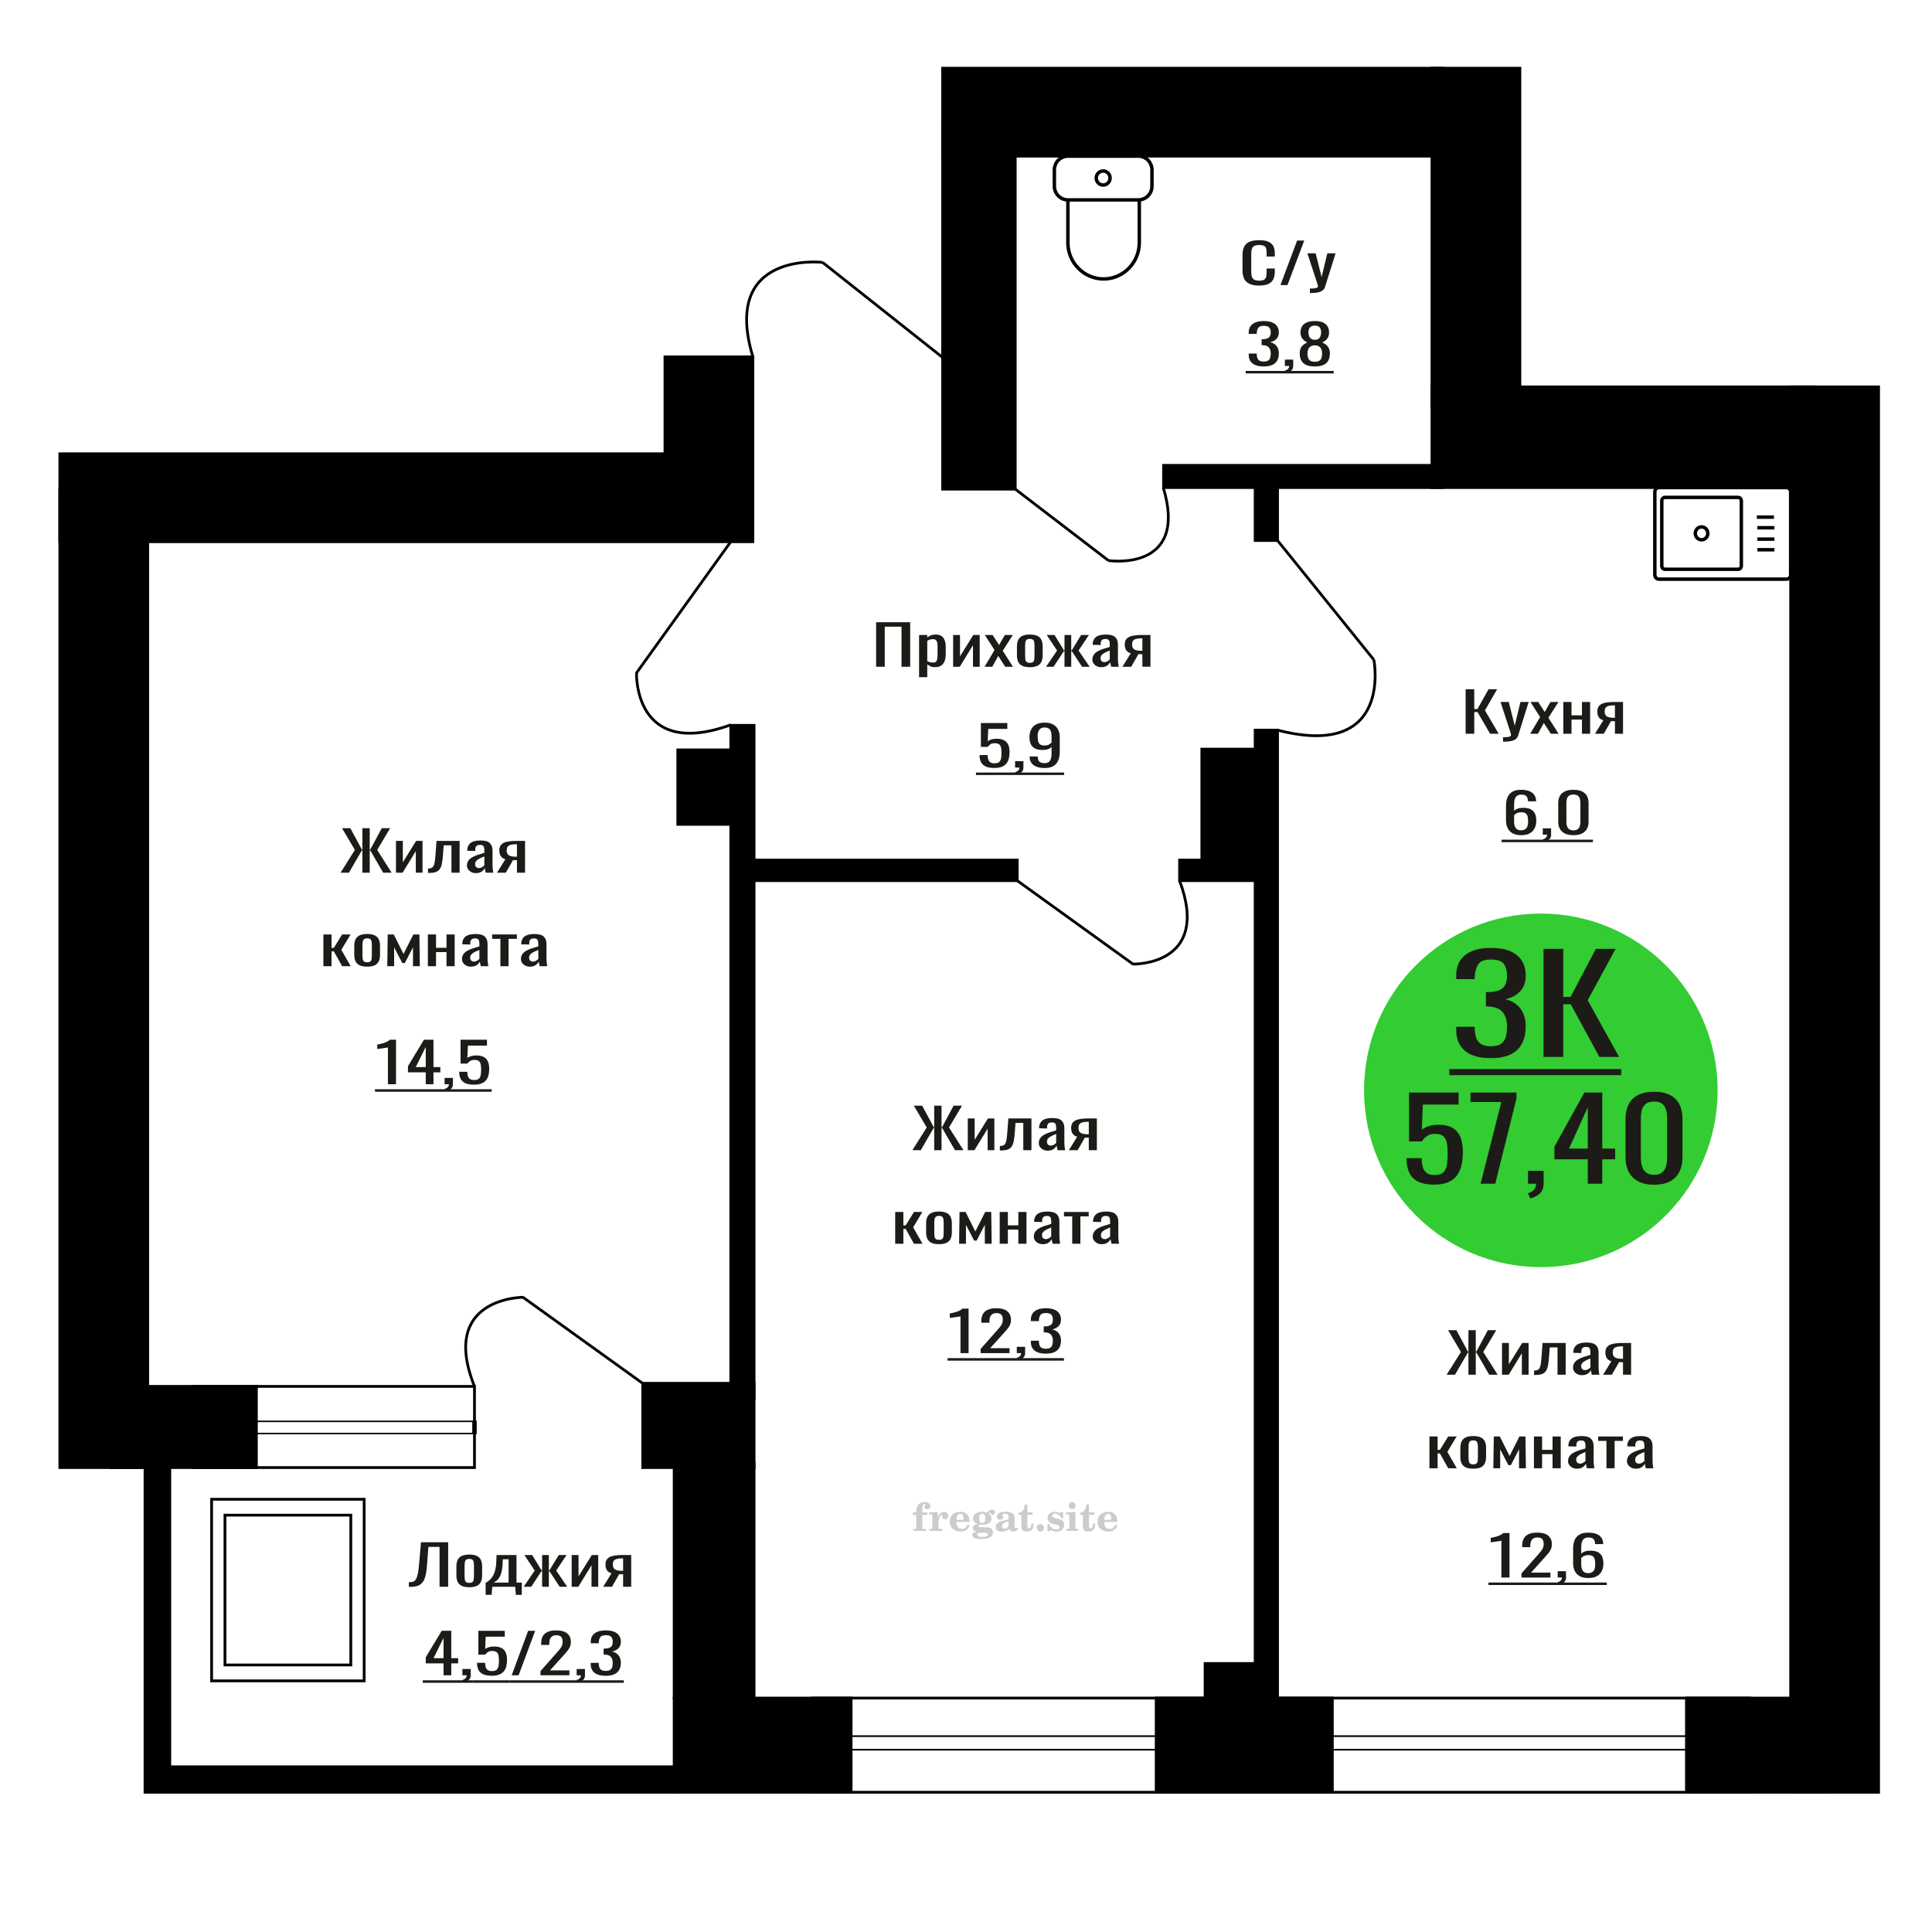 <?xml version="1.0" encoding="UTF-8"?>
<!DOCTYPE svg PUBLIC "-//W3C//DTD SVG 1.1//EN" "http://www.w3.org/Graphics/SVG/1.1/DTD/svg11.dtd">
<!-- Creator: CorelDRAW 2019 -->
<svg xmlns="http://www.w3.org/2000/svg" xml:space="preserve" width="140mm" height="140mm" version="1.1" style="shape-rendering:geometricPrecision; text-rendering:geometricPrecision; image-rendering:optimizeQuality; fill-rule:evenodd; clip-rule:evenodd"
viewBox="0 0 14000 14000"
 xmlns:xlink="http://www.w3.org/1999/xlink">
 <defs>
  <style type="text/css">
   <![CDATA[
    .str1 {stroke:black;stroke-width:25;stroke-miterlimit:22.926}
    .str0 {stroke:black;stroke-width:20;stroke-miterlimit:22.926}
    .fil2 {fill:none}
    .fil5 {fill:black}
    .fil1 {fill:#1C1B17}
    .fil3 {fill:#33CC33}
    .fil0 {fill:#1C1B17;fill-rule:nonzero}
    .fil4 {fill:#CCCCCC;fill-rule:nonzero}
   ]]>
  </style>
 </defs>
 <g id="Слой_x0020_1">
  <path class="fil0" d="M9124.55 2069.32c-31.78,0 -56.46,-4.77 -74.01,-14.33 -17.56,-9.56 -29.75,-22.43 -36.59,-38.63 -6.83,-16.19 -10.25,-34.25 -10.25,-54.16l0 -113.89c0,-21.77 3.42,-40.75 10.25,-56.94 6.84,-16.2 19.03,-28.74 36.59,-37.64 17.55,-8.89 42.23,-13.34 74.01,-13.34 28.07,0 50.34,3.72 66.78,11.15 16.45,7.44 28.27,18.06 35.48,31.86 7.2,13.81 10.8,30.4 10.8,49.78l0 25.49 -59.31 0 0 -22.7c0,-11.95 -0.82,-22.5 -2.49,-31.66 -1.66,-9.16 -6.18,-16.26 -13.57,-21.31 -7.39,-5.04 -19.78,-7.56 -37.15,-7.56 -17.74,0 -30.67,2.72 -38.8,8.16 -8.12,5.44 -13.39,13.14 -15.79,23.1 -2.41,9.95 -3.61,21.57 -3.61,34.84l0 127.83c0,16.2 1.85,29 5.54,38.43 3.7,9.42 9.8,16.13 18.3,20.11 8.5,3.98 19.95,5.97 34.36,5.97 17.01,0 29.2,-2.72 36.59,-8.16 7.39,-5.44 12.02,-12.94 13.85,-22.5 1.85,-9.56 2.77,-20.71 2.77,-33.45l0 -23.89 59.31 0 0 23.89c0,19.64 -3.32,36.97 -9.96,51.97 -6.66,15 -18.11,26.68 -34.37,35.04 -16.27,8.36 -39.18,12.54 -68.73,12.54z"/>
  <polygon id="1" class="fil0" points="9278.64,2065.74 9399.47,1743.18 9451.02,1743.18 9329.62,2065.74 "/>
  <path id="2" class="fil0" d="M9492.04 2123.48l0 -32.65c14.4,0 25.86,-0.47 34.36,-1.4 8.51,-0.93 14.61,-2.65 18.29,-5.17 3.71,-2.52 5.54,-6.04 5.54,-10.56 0,-2.38 -1.29,-7.69 -3.87,-15.92 -2.58,-8.23 -5.35,-17 -8.32,-26.29l-64.29 -195.92 59.86 0 43.24 172.03 41.56 -172.03 59.87 0 -76.49 242.91c-3.32,11.15 -9.42,19.98 -18.29,26.48 -8.88,6.51 -20.24,11.22 -34.09,14.14 -13.86,2.92 -30.58,4.38 -50.16,4.38l-7.21 0z"/>
  <path class="fil0" d="M9157.23 2655.36c-24.14,0 -44.24,-3.31 -60.32,-9.95 -16.09,-6.64 -28.15,-16.2 -36.19,-28.67 -8.04,-12.48 -12.06,-27.22 -12.06,-44.21l0 -10.75 58.12 0c0,1.06 0,2.19 0,3.39 0,1.19 0,2.45 0,3.78 0.37,9.56 1.91,18.19 4.65,25.88 2.76,7.7 7.69,13.81 14.82,18.32 7.12,4.52 17.45,6.77 30.98,6.77 14.25,0 25.03,-2.45 32.35,-7.36 7.31,-4.92 12.24,-11.88 14.8,-20.91 2.56,-9.03 3.84,-19.38 3.84,-31.06 0,-16.99 -4.3,-30.86 -12.89,-41.62 -8.59,-10.75 -23.67,-16.66 -45.23,-17.72 -1.1,-0.26 -2.47,-0.4 -4.12,-0.4 -1.64,0 -3.01,0 -4.1,0l0 -42.6c1.09,0 2.37,0 3.83,0 1.47,0 2.74,0 3.84,0 20.83,-0.54 35.83,-4.52 44.97,-11.95 9.13,-7.43 13.7,-19.78 13.7,-37.04 0,-14.6 -3.37,-26.28 -10.15,-35.04 -6.76,-8.76 -20.18,-13.14 -40.3,-13.14 -20.11,0 -33.45,4.84 -40.03,14.53 -6.57,9.69 -10.23,22.11 -10.96,37.24 0,1.06 0,2.19 0,3.38 0,1.2 0,2.33 0,3.39l-58.12 0 0 -10.75c0,-17.26 4.02,-31.99 12.06,-44.21 8.04,-12.21 20.2,-21.63 36.46,-28.27 16.28,-6.64 36.46,-9.96 60.59,-9.96 24.49,0 44.79,3.32 60.87,9.96 16.09,6.64 28.15,16.13 36.19,28.47 8.04,12.35 12.06,27.15 12.06,44.4 0,19.38 -5.75,34.91 -17.26,46.6 -11.53,11.68 -26.96,19.64 -46.34,23.89 13.52,2.92 24.95,7.96 34.27,15.13 9.33,7.17 16.54,16.26 21.66,27.28 5.11,11.02 7.67,23.83 7.67,38.43 0,19.11 -3.65,35.77 -10.96,49.97 -7.31,14.21 -19.01,25.22 -35.1,33.06 -16.08,7.83 -37.28,11.74 -63.6,11.74z"/>
  <path id="1" class="fil0" d="M9319.54 2703.95l-9.33 -18.32c9.88,-2.39 17.64,-6.57 23.3,-12.55 5.68,-5.97 8.51,-13.07 8.51,-21.3l-31.26 0 0 -45.8 60.32 0 0 45c0,14.07 -4.2,25.29 -12.62,33.65 -8.4,8.37 -21.38,14.8 -38.92,19.32z"/>
  <path id="2" class="fil0" d="M9527.9 2655.36c-26.69,0 -48.07,-3.85 -64.15,-11.54 -16.09,-7.7 -27.69,-18.65 -34.81,-32.86 -7.14,-14.2 -10.7,-30.86 -10.7,-49.97 0,-10.89 1.28,-20.45 3.84,-28.68 2.56,-8.23 6.31,-15.46 11.24,-21.7 4.94,-6.24 10.78,-11.68 17.55,-16.33 6.76,-4.64 14.16,-8.82 22.2,-12.54 -14.62,-7.17 -26.49,-16.53 -35.64,-28.07 -9.14,-11.55 -13.71,-26.22 -13.71,-44.01 0,-16.99 3.66,-31.72 10.97,-44.2 7.31,-12.48 18.73,-22.1 34.28,-28.87 15.53,-6.77 35.18,-10.16 58.93,-10.16 23.77,0 43.24,3.39 58.41,10.16 15.16,6.77 26.41,16.39 33.72,28.87 7.32,12.48 10.96,27.21 10.96,44.2 0,18.05 -4.47,32.79 -13.43,44.2 -8.96,11.42 -20.92,20.71 -35.92,27.88 8.05,3.72 15.45,7.9 22.21,12.54 6.77,4.65 12.62,10.09 17.55,16.33 4.94,6.24 8.77,13.47 11.51,21.7 2.75,8.23 4.12,17.79 4.12,28.68 0,19.11 -3.57,35.77 -10.69,49.97 -7.13,14.21 -18.64,25.16 -34.55,32.86 -15.9,7.69 -37.19,11.54 -63.89,11.54zm0 -33.84c14.27,0 25.23,-2.66 32.91,-7.97 7.67,-5.31 12.89,-12.48 15.63,-21.5 2.74,-9.03 4.1,-19.12 4.1,-30.27 0,-10.09 -1.54,-19.58 -4.65,-28.47 -3.11,-8.89 -8.5,-16.19 -16.18,-21.9 -7.67,-5.71 -18.27,-8.56 -31.81,-8.56 -13.52,0 -24.21,2.78 -32.07,8.36 -7.86,5.57 -13.44,12.81 -16.73,21.7 -3.29,8.89 -4.93,18.52 -4.93,28.87 0,11.15 1.46,21.24 4.39,30.27 2.92,9.02 8.31,16.19 16.17,21.5 7.86,5.31 18.92,7.97 33.17,7.97zm0 -159.29c12.43,-0.27 21.85,-3.06 28.24,-8.37 6.4,-5.3 10.88,-12.14 13.44,-20.5 2.56,-8.37 3.84,-17.06 3.84,-26.09 0,-13.27 -3.29,-24.55 -9.87,-33.85 -6.58,-9.29 -18.47,-13.93 -35.65,-13.93 -17.17,0 -29.23,4.64 -36.19,13.93 -6.94,9.3 -10.41,20.58 -10.41,33.85 0,9.03 1.28,17.72 3.83,26.09 2.56,8.36 7.23,15.2 13.99,20.5 6.76,5.31 16.36,8.1 28.78,8.37z"/>
  <polygon id="3" class="fil1" points="9026.72,2687.98 9664.44,2687.98 9664.44,2706.08 9026.72,2706.08 "/>
  <path class="fil0" d="M11022.25 6052.02c-25.59,0 -46.42,-4.71 -62.5,-14.13 -16.1,-9.43 -27.89,-22.17 -35.38,-38.23 -7.49,-16.06 -11.23,-33.92 -11.23,-53.56l0 -108.72c0,-20.97 3.29,-40.08 9.85,-57.34 6.59,-17.26 17.84,-31.06 33.74,-41.42 15.89,-10.35 37.74,-15.53 65.52,-15.53 23.03,0 42.49,3.06 58.39,9.16 15.91,6.11 28.15,15 36.74,26.68 8.59,11.69 13.07,25.89 13.44,42.61 0,0.53 0.1,1.26 0.28,2.19 0.18,0.93 0.27,1.8 0.27,2.59l-59.22 0c0,-15.66 -3.47,-27.61 -10.43,-35.84 -6.93,-8.23 -20.1,-12.34 -39.47,-12.34 -10.61,0 -19.74,2.45 -27.42,7.36 -7.67,4.92 -13.42,12.42 -17.27,22.5 -3.84,10.09 -5.75,23.1 -5.75,39.03l0 48.98c5.84,-6.64 14.15,-12.01 24.95,-16.13 10.78,-4.11 24.03,-6.17 39.75,-6.17 24.49,0 43.68,3.85 57.57,11.55 13.9,7.7 23.77,18.52 29.61,32.45 5.85,13.94 8.77,30.33 8.77,49.18 0,19.38 -3.65,37.04 -10.96,52.97 -7.31,15.93 -19,28.6 -35.1,38.03 -16.08,9.42 -37.47,14.13 -64.15,14.13zm0 -35.44c13.16,0 23.39,-2.72 30.7,-8.16 7.32,-5.44 12.53,-12.68 15.63,-21.7 3.11,-9.03 4.67,-18.85 4.67,-29.47 0,-12.75 -0.83,-24.56 -2.46,-35.44 -1.66,-10.89 -5.95,-19.58 -12.89,-26.09 -6.96,-6.5 -18.84,-9.75 -35.65,-9.75 -8.04,0 -15.36,1.06 -21.94,3.18 -6.57,2.13 -12.24,4.85 -16.99,8.17 -4.75,3.31 -8.59,6.83 -11.51,10.55l0 48.18c0,10.89 1.54,20.98 4.65,30.27 3.11,9.29 8.32,16.66 15.63,22.1 7.31,5.44 17.36,8.16 30.16,8.16z"/>
  <path id="1" class="fil0" d="M11188.39 6100.61l-9.32 -18.32c9.87,-2.39 17.64,-6.57 23.3,-12.55 5.67,-5.97 8.51,-13.07 8.51,-21.3l-31.26 0 0 -45.8 60.31 0 0 45c0,14.07 -4.2,25.29 -12.61,33.65 -8.4,8.37 -21.38,14.8 -38.93,19.32z"/>
  <path id="2" class="fil0" d="M11401.7 6052.02c-25.23,0 -45.98,-4.11 -62.24,-12.34 -16.26,-8.23 -28.32,-19.51 -36.19,-33.85 -7.86,-14.34 -11.78,-30.66 -11.78,-48.98l0 -138.98c0,-18.85 3.83,-35.37 11.51,-49.58 7.67,-14.2 19.65,-25.28 35.91,-33.25 16.28,-7.96 37.21,-11.95 62.79,-11.95 25.59,0 46.42,3.99 62.52,11.95 16.08,7.97 27.96,19.05 35.63,33.25 7.69,14.21 11.51,30.73 11.51,49.58l0 138.98c0,18.58 -3.92,35.04 -11.78,49.38 -7.87,14.33 -19.83,25.55 -35.92,33.65 -16.08,8.1 -36.73,12.14 -61.96,12.14zm0 -35.04c13.89,0 24.4,-2.92 31.53,-8.76 7.12,-5.84 12.07,-13.34 14.81,-22.5 2.74,-9.16 4.11,-18.65 4.11,-28.47l0 -139.78c0,-10.35 -1.28,-20.11 -3.84,-29.27 -2.56,-9.16 -7.41,-16.52 -14.54,-22.1 -7.12,-5.57 -17.82,-8.36 -32.07,-8.36 -14.25,0 -25.05,2.79 -32.36,8.36 -7.31,5.58 -12.24,12.94 -14.8,22.1 -2.56,9.16 -3.84,18.92 -3.84,29.27l0 139.78c0,9.82 1.37,19.31 4.11,28.47 2.74,9.16 7.87,16.66 15.36,22.5 7.49,5.84 18.01,8.76 31.53,8.76z"/>
  <polygon id="3" class="fil1" points="10881.33,6084.64 11543.17,6084.64 11543.17,6102.74 10881.33,6102.74 "/>
  <path class="fil2 str0" d="M5960.4 1901.24c0,0 -737.31,-86.43 -504.73,684.63"/>
  <line class="fil2 str0" x1="6830.5" y1="2590.36" x2="5960.4" y2= "1901.24" />
  <circle class="fil3" cx="11165.43" cy="7901.08" r="1281.06"/>
  <path class="fil0" d="M10393.55 8584.18c-50.06,0 -89.85,-7.61 -119.34,-22.83 -29.49,-15.22 -50.57,-37.24 -63.26,-66.06 -12.69,-28.82 -19.04,-63.07 -19.04,-102.76l110.08 0c0,19.58 2.05,38.74 6.18,57.5 4.11,18.76 12.85,34.25 26.22,46.48 13.37,12.24 33.78,18.35 61.22,18.35 30.17,0 51.78,-6.93 64.81,-20.79 13.04,-13.87 21.26,-32.62 24.69,-56.28 3.43,-23.65 5.15,-50.42 5.15,-80.33 0,-29.9 -2.06,-55.32 -6.18,-76.25 -4.12,-20.93 -12.68,-36.97 -25.71,-48.12 -13.03,-11.14 -33.62,-16.71 -61.74,-16.71 -22.63,0 -41.83,5.57 -57.61,16.71 -15.77,11.15 -27.43,23.79 -34.98,37.93l-93.61 0 0 -353.95 359.03 0 0 87.27 -259.24 0 -7.2 182.68c13.71,-11.42 30.69,-20.39 50.92,-26.92 20.24,-6.52 43.39,-9.78 69.45,-9.78 45.26,0 80.76,8.42 106.48,25.28 25.71,16.85 43.88,39.96 54.52,69.32 10.63,29.36 15.94,63.07 15.94,101.13 0,33.71 -3.09,65.1 -9.26,94.19 -6.17,29.09 -16.98,54.37 -32.4,75.85 -15.43,21.47 -36.52,38.19 -63.28,50.15 -26.74,11.96 -60.69,17.94 -101.84,17.94z"/>
  <polygon id="1" class="fil0" points="10728.94,8577.66 10879.13,7985.58 10655.89,7985.58 10655.89,7917.07 10989.21,7917.07 10989.21,7959.48 10834.9,8577.66 "/>
  <path id="2" class="fil0" d="M11089.01 8684.5l-17.5 -37.52c18.52,-4.89 33.09,-13.46 43.72,-25.69 10.64,-12.23 15.95,-26.78 15.95,-43.63l-58.63 0 0 -93.79 113.16 0 0 92.16c0,28.81 -7.9,51.79 -23.66,68.91 -15.79,17.13 -40.13,30.31 -73.04,39.56z"/>
  <path id="3" class="fil0" d="M11505.65 8577.66l0 -176.97 -241.75 0 0 -91.34 217.07 -392.28 129.62 0 0 406.14 93.62 0 0 77.48 -93.62 0 0 176.97 -104.94 0zm-135.79 -254.45l135.79 0 0 -300.12 -135.79 300.12z"/>
  <path id="4" class="fil0" d="M11986.09 8585c-47.32,0 -86.23,-8.43 -116.76,-25.28 -30.51,-16.86 -53.16,-39.96 -67.89,-69.32 -14.75,-29.36 -22.13,-62.8 -22.13,-100.31l0 -284.63c0,-38.6 7.21,-72.44 21.61,-101.53 14.41,-29.09 36.86,-51.79 67.39,-68.1 30.51,-16.31 69.78,-24.47 117.78,-24.47 48.01,0 87.1,8.16 117.29,24.47 30.18,16.31 52.47,39.01 66.87,68.1 14.39,29.09 21.6,62.93 21.6,101.53l0 284.63c0,38.05 -7.37,71.76 -22.12,101.12 -14.74,29.36 -37.21,52.33 -67.38,68.92 -30.18,16.58 -68.93,24.87 -116.26,24.87zm0 -71.77c26.08,0 45.79,-5.98 59.16,-17.94 13.37,-11.96 22.63,-27.32 27.78,-46.08 5.15,-18.75 7.71,-38.19 7.71,-58.31l0 -286.25c0,-21.21 -2.4,-41.19 -7.19,-59.95 -4.81,-18.75 -13.89,-33.84 -27.27,-45.26 -13.38,-11.42 -33.43,-17.12 -60.19,-17.12 -26.74,0 -46.98,5.7 -60.69,17.12 -13.72,11.42 -22.98,26.51 -27.77,45.26 -4.81,18.76 -7.21,38.74 -7.21,59.95l0 286.25c0,20.12 2.58,39.56 7.72,58.31 5.14,18.76 14.75,34.12 28.8,46.08 14.07,11.96 33.78,17.94 59.15,17.94z"/>
  <path class="fil0" d="M10802.87 7667.72c-55.65,0 -102.04,-8.06 -139.15,-24.17 -37.1,-16.12 -64.93,-39.33 -83.49,-69.63 -18.55,-30.29 -27.82,-66.07 -27.82,-107.33l0 -26.11 134.08 0c0,2.58 0,5.32 0,8.22 0,2.9 0,5.96 0,9.19 0.85,23.2 4.44,44.16 10.76,62.85 6.32,18.7 17.71,33.52 34.15,44.48 16.45,10.96 40.27,16.44 71.47,16.44 32.9,0 57.77,-5.96 74.64,-17.89 16.87,-11.92 28.25,-28.85 34.15,-50.77 5.91,-21.91 8.85,-47.06 8.85,-75.42 0,-41.26 -9.9,-74.94 -29.72,-101.05 -19.82,-26.11 -54.6,-40.45 -104.36,-43.03 -2.53,-0.65 -5.69,-0.97 -9.49,-0.97 -3.79,0 -6.96,0 -9.48,0l0 -103.47c2.52,0 5.48,0 8.85,0 3.38,0 6.32,0 8.86,0 48.06,-1.29 82.64,-10.96 103.72,-29.01 21.09,-18.05 31.62,-48.02 31.62,-89.93 0,-35.45 -7.79,-63.82 -23.4,-85.09 -15.59,-21.28 -46.58,-31.91 -92.97,-31.91 -46.39,0 -77.17,11.76 -92.35,35.29 -15.17,23.53 -23.61,53.67 -25.3,90.42 0,2.57 0,5.31 0,8.22 0,2.9 0,5.64 0,8.21l-134.08 0 0 -26.1c0,-41.91 9.27,-77.69 27.82,-107.34 18.56,-29.65 46.6,-52.54 84.13,-68.66 37.53,-16.11 84.12,-24.17 139.78,-24.17 56.5,0 103.3,8.06 140.42,24.17 37.1,16.12 64.93,39.17 83.48,69.14 18.55,29.98 27.83,65.92 27.83,107.82 0,47.06 -13.28,84.78 -39.85,113.14 -26.57,28.37 -62.19,47.71 -106.89,58.02 31.2,7.09 57.56,19.34 79.07,36.75 21.5,17.4 38.16,39.48 49.96,66.23 11.81,26.76 17.71,57.86 17.71,93.32 0,46.41 -8.42,86.87 -25.3,121.36 -16.86,34.49 -43.85,61.24 -80.96,80.26 -37.1,19.01 -86.02,28.52 -146.74,28.52z"/>
  <polygon id="1" class="fil0" points="11184.89,7659.02 11184.89,6875.76 11327.84,6875.76 11327.84,7223.87 11380.96,7223.87 11564.39,6875.76 11707.34,6875.76 11504.94,7248.05 11732.64,7659.02 11589.69,7659.02 11382.23,7277.06 11327.84,7277.06 11327.84,7659.02 "/>
  <polygon id="2" class="fil1" points="10501.81,7746.93 11747.81,7746.93 11747.81,7790.88 10501.81,7790.88 "/>
  <path class="fil4" d="M6614.32 10977.35l0 -17.78 25.02 0 0 -5.65c0,-21.97 5.22,-38.99 15.71,-51.17 10.49,-12.19 25.21,-18.26 44.12,-18.26 13.27,0 23.76,2.73 31.52,8.14 7.76,5.41 11.66,12.7 11.66,21.87 0,6.82 -2.07,12.19 -6.21,16.09 -4.14,3.9 -9.87,5.83 -17.26,5.83 -6.07,0 -11.01,-1.78 -14.82,-5.36 -3.81,-3.57 -5.73,-8.18 -5.73,-13.78 0,-5.88 2.63,-11.1 7.95,-15.71 1.08,-1.08 1.64,-1.79 1.64,-2.07 0,-0.99 -0.47,-1.74 -1.36,-2.16 -0.94,-0.47 -2.45,-0.71 -4.57,-0.71 -7,0 -11.85,3.58 -14.53,10.68 -2.73,7.1 -4.09,21.54 -4.09,43.32l0 8.94 35.51 0 0 17.78 -35.51 0 0 91.43c0,4.14 0.84,6.97 2.59,8.47 1.74,1.51 5.08,2.26 10.01,2.26l15.06 0 0 14.11 -93.7 0 0 -14.11 12.37 -0.28c3.76,-0.19 6.3,-0.99 7.67,-2.5 1.31,-1.45 1.97,-4.09 1.97,-7.95l0 -91.43 -25.02 0z"/>
  <path id="1" class="fil4" d="M6733.32 11093.62l0 -14.11 13.22 -0.28c3.86,-0.29 6.44,-1.13 7.71,-2.54 1.27,-1.41 1.93,-4.05 1.93,-7.91l0 -84.47c0,-4.52 -0.99,-7.53 -3.01,-8.99 -2.02,-1.46 -6.21,-2.21 -12.56,-2.21 -0.84,0 -2.21,0.05 -4.09,0.14 -1.88,0.1 -3.29,0.14 -4.33,0.14l0 -13.82 62.89 -3.11 0 38.85c5.55,-12.74 12.14,-22.39 19.9,-28.88 7.71,-6.44 16.41,-9.69 26.15,-9.69 9.03,0 16.37,2.54 22.01,7.58 5.65,5.08 8.47,11.52 8.47,19.42 0,7.72 -2.07,13.88 -6.26,18.53 -4.18,4.66 -9.69,6.97 -16.51,6.97 -6.35,0 -11.52,-2.03 -15.52,-6.12 -4,-4.09 -6.02,-9.41 -6.02,-15.94 0,-2.59 0.42,-4.94 1.27,-7.15 0.8,-2.21 2.12,-4.33 3.86,-6.35 -10.49,3.38 -18.44,10.67 -23.94,21.77 -5.51,11.11 -8.28,25.59 -8.28,43.42l0 29.91c0,3.86 0.66,6.5 1.97,7.95 1.37,1.51 3.91,2.31 7.67,2.5l18.02 0.28 0 14.11 -94.55 0z"/>
  <path id="2" class="fil4" d="M7012.77 11047.05l12.42 5.93c-4.42,14.77 -12.14,26.01 -23.19,33.68 -11.1,7.67 -25.17,11.48 -42.24,11.48 -23.43,0 -42.29,-6.59 -56.68,-19.71 -14.35,-13.13 -21.54,-30.34 -21.54,-51.65 0,-21.26 7.15,-38.57 21.4,-51.83 14.3,-13.27 32.97,-19.9 56.02,-19.9 21.02,0 37.35,6.07 49.01,18.25 11.67,12.14 17.5,29.21 17.5,51.13l0 3.71 -94.83 0 0 1.93c0,16.33 3.3,28.65 9.83,36.97 6.59,8.33 16.37,12.47 29.31,12.47 9.45,0 17.78,-2.73 24.93,-8.19 7.19,-5.45 13.21,-13.54 18.06,-24.27zm-82.13 -33.58l43.37 0c2.96,0 5.03,-0.66 6.21,-1.93 1.18,-1.27 1.79,-3.62 1.79,-7.05 0,-12.14 -1.84,-20.98 -5.46,-26.49 -3.62,-5.5 -9.31,-8.27 -17.12,-8.27 -8.98,0 -15.85,3.62 -20.6,10.81 -4.71,7.25 -7.43,18.21 -8.19,32.93z"/>
  <path id="3" class="fil4" d="M7077.3 11098.75c-9.12,-2.31 -15.99,-5.69 -20.65,-10.26 -4.65,-4.56 -6.96,-10.16 -6.96,-16.88 0,-7.43 3.06,-13.55 9.22,-18.39 6.16,-4.8 15.05,-8.09 26.62,-9.84 -11.38,-3.05 -20.03,-8.04 -26.01,-15.05 -5.97,-6.96 -8.98,-15.47 -8.98,-25.49 0,-14.3 6.07,-25.97 18.2,-34.9 12.14,-8.99 27.99,-13.45 47.56,-13.45 6.91,0 13.4,0.7 19.56,2.07 6.17,1.36 12.14,3.43 17.92,6.16l4.85 -7.01c3.76,-5.36 8.28,-9.46 13.5,-12.37 5.22,-2.92 10.68,-4.38 16.37,-4.38 6.25,0 11.33,1.79 15.28,5.37 3.96,3.62 5.93,8.23 5.93,13.82 0,5.51 -1.5,10.02 -4.56,13.46 -3.01,3.43 -6.96,5.17 -11.81,5.17 -3.34,0 -6.16,-0.7 -8.56,-2.12 -2.4,-1.45 -4.33,-3.62 -5.78,-6.53 -0.57,-1.13 -0.9,-2.5 -1.09,-4.14 -0.28,-2.31 -1.27,-3.48 -2.91,-3.58 -1.65,0 -3.48,0.8 -5.51,2.4 -2.02,1.6 -3.66,3.62 -4.93,6.07 6.96,4.8 12.04,9.92 15.24,15.43 3.19,5.55 4.79,11.9 4.79,19.05 0,14.34 -5.83,25.58 -17.45,33.72 -11.62,8.14 -27.75,12.23 -48.4,12.23 -1.74,0 -4.18,-0.09 -7.34,-0.28 -3.1,-0.19 -5.36,-0.28 -6.72,-0.28 -4.33,0 -7.72,0.8 -10.11,2.44 -2.45,1.6 -3.67,3.81 -3.67,6.64 0,3.24 1.08,5.5 3.24,6.77 2.17,1.27 5.93,1.93 11.34,1.93l20.46 0c10.72,0 20.08,0.33 28.03,1.03 8,0.71 13.45,1.6 16.51,2.68 7.72,2.78 13.74,7.34 18.06,13.78 4.33,6.45 6.5,13.88 6.5,22.3 0,14.86 -7.06,26.29 -21.17,34.29 -14.11,8 -34.34,11.99 -60.73,11.99 -22.43,0 -39.32,-2.44 -50.65,-7.29 -11.34,-4.89 -17.03,-12.13 -17.03,-21.77 0,-6.35 2.77,-11.62 8.28,-15.9 5.5,-4.28 13.36,-7.25 23.56,-8.89zm13.88 7.85c-3.58,1.46 -6.12,3.15 -7.62,5.04 -1.51,1.88 -2.26,4.32 -2.26,7.38 0,6.16 2.68,10.72 8,13.64 5.31,2.96 13.59,4.42 24.83,4.42 15.24,0 26.53,-1.41 33.82,-4.18 7.29,-2.83 10.96,-7.15 10.96,-13.08 0,-4.66 -1.97,-8.04 -5.93,-10.11 -3.95,-2.07 -10.72,-3.11 -20.32,-3.11l-41.48 0zm4.8 -104.51c0,11.61 1.74,20.08 5.22,25.4 3.53,5.31 8.98,7.99 16.46,7.99 7.53,0 13.08,-2.68 16.7,-8.09 3.57,-5.36 5.36,-13.78 5.36,-25.3 0,-11.29 -1.79,-19.66 -5.36,-25.07 -3.62,-5.41 -9.17,-8.14 -16.7,-8.14 -7.48,0 -12.93,2.73 -16.46,8.14 -3.48,5.41 -5.22,13.78 -5.22,25.07z"/>
  <path id="4" class="fil4" d="M7308.54 11025.32c-16.7,2.68 -28.6,6.63 -35.66,11.86 -7.1,5.22 -10.63,12.55 -10.63,22.06 0,5.78 1.6,10.34 4.75,13.78 3.15,3.38 7.43,5.08 12.75,5.08 8.7,0 15.71,-3.25 20.93,-9.74 5.22,-6.49 7.86,-15.38 7.86,-26.67l0 -16.37zm43.74 35.75c0,4.52 0.8,7.71 2.4,9.64 1.6,1.93 4.23,2.87 7.81,2.87 1.64,0 3.52,-0.47 5.64,-1.46 2.12,-0.94 3.43,-1.41 4,-1.41 1.08,0 1.97,0.33 2.63,1.08 0.61,0.76 0.94,1.79 0.94,3.2 0,5.88 -3.34,11.25 -10.06,16.14 -6.73,4.84 -14.77,7.29 -24.13,7.29 -7.01,0 -12.98,-1.84 -17.92,-5.55 -4.99,-3.72 -7.9,-8.52 -8.85,-14.35 -7.71,6.3 -16.46,11.2 -26.24,14.68 -9.79,3.48 -19.85,5.22 -30.25,5.22 -13.5,0 -23.99,-2.92 -31.42,-8.8 -7.43,-5.88 -11.14,-14.16 -11.14,-24.83 0,-14.21 7.47,-25.64 22.38,-34.2 14.92,-8.61 38.53,-15.05 70.75,-19.38l0 -15.33c0,-9.93 -1.98,-16.94 -5.93,-21.07 -3.95,-4.14 -10.53,-6.21 -19.71,-6.21 -5.97,0 -11,0.98 -15.05,2.96 -4.09,1.98 -6.16,4.28 -6.16,6.82 0,0.66 1.22,2.54 3.67,5.69 2.44,3.11 3.67,6.59 3.67,10.49 0,5.32 -2.07,9.6 -6.26,12.89 -4.18,3.24 -9.64,4.89 -16.32,4.89 -6.82,0 -12.47,-1.97 -16.98,-5.93 -4.47,-3.95 -6.73,-8.89 -6.73,-14.86 0,-11.76 5.65,-20.88 16.94,-27.37 11.33,-6.45 27.28,-9.69 47.97,-9.69 11.57,0 21.73,1.17 30.53,3.52 8.75,2.31 15.99,5.79 21.68,10.35 4.52,3.53 7.67,7.48 9.46,11.95 1.79,4.42 2.68,11.24 2.68,20.41l0 60.35z"/>
  <path id="5" class="fil4" d="M7489.02 11040.28c0,0.66 0.09,1.65 0.24,2.96 0.14,1.32 0.18,2.31 0.18,2.97 0,16.51 -4.37,29.39 -13.12,38.66 -8.8,9.22 -20.98,13.83 -36.55,13.83 -14.2,0 -24.32,-3.34 -30.29,-10.07 -5.97,-6.68 -8.94,-18.48 -8.94,-35.41l0 -77 -20.32 0 0 -15.15c13.97,-0.89 24.84,-6.35 32.55,-16.27 7.72,-9.93 11.95,-23.95 12.7,-41.96l19.38 0 0 56.73 38.1 0 0 16.65 -38.1 0 0 74.78c0,9.55 0.9,15.9 2.64,19.01 1.74,3.15 4.79,4.7 9.22,4.7 5.41,0 9.5,-2.87 12.32,-8.56 2.77,-5.69 4.33,-14.3 4.61,-25.87l15.38 0z"/>
  <path id="6" class="fil4" d="M7538.93 11044.51c7.15,0 13.35,2.59 18.58,7.81 5.22,5.18 7.85,11.38 7.85,18.63 0,7.29 -2.59,13.54 -7.81,18.77 -5.17,5.22 -11.38,7.85 -18.62,7.85 -7.2,0 -13.36,-2.63 -18.54,-7.85 -5.22,-5.23 -7.8,-11.48 -7.8,-18.77 0,-7.15 2.63,-13.36 7.85,-18.58 5.22,-5.22 11.38,-7.86 18.49,-7.86z"/>
  <path id="7" class="fil4" d="M7590.2 11043.95l12.18 0c5.79,12.79 13.12,22.58 22.01,29.35 8.94,6.77 18.87,10.16 29.87,10.16 7.2,0 12.89,-1.6 17.08,-4.75 4.23,-3.2 6.35,-7.43 6.35,-12.79 0,-4.8 -1.84,-8.47 -5.55,-11.06 -3.72,-2.59 -11.62,-5.13 -23.76,-7.62 -20.84,-4 -35.51,-9.64 -44.02,-16.84 -8.52,-7.19 -12.75,-17.26 -12.75,-30.19 0,-14.35 4.75,-25.45 14.25,-33.31 9.5,-7.9 23,-11.85 40.45,-11.85 6.49,0 12.7,0.8 18.49,2.45 5.83,1.64 11.15,3.99 15.94,7.1l11.06 -7.57 11.61 0 1.37 45.15 -13.27 0c-4.93,-10.58 -11.33,-18.91 -19.14,-24.88 -7.81,-5.98 -16.18,-8.99 -25.16,-8.99 -6.82,0 -12.37,1.51 -16.65,4.57 -4.33,3.05 -6.5,6.86 -6.5,11.47 0,8.75 11.15,15.1 33.4,19.05 2.68,0.47 4.75,0.85 6.21,1.13 15.71,2.92 27.56,8.23 35.46,15.95 7.91,7.71 11.86,17.73 11.86,30.01 0,14.81 -4.99,26.53 -14.96,35.18 -9.97,8.7 -23.57,13.03 -40.83,13.03 -7.71,0 -15.05,-0.89 -21.92,-2.73 -6.91,-1.83 -13.12,-4.47 -18.76,-7.95l-12.14 8.42 -11.34 0 -0.84 -52.49z"/>
  <path id="8" class="fil4" d="M7744.52 10910.18c0,-7.01 2.4,-12.94 7.25,-17.78 4.84,-4.89 10.67,-7.34 17.59,-7.34 6.63,0 12.37,2.45 17.26,7.38 4.85,4.94 7.29,10.82 7.29,17.74 0,6.91 -2.4,12.84 -7.24,17.87 -4.85,5.03 -10.59,7.53 -17.31,7.53 -6.92,0 -12.75,-2.45 -17.59,-7.39 -4.85,-4.94 -7.25,-10.91 -7.25,-18.01zm48.26 158.56c0,3.95 0.66,6.68 1.93,8.09 1.32,1.41 3.91,2.21 7.76,2.4l11.2 0.28 0 14.11 -87.21 0 0 -14.11 12.28 -0.28c3.81,-0.19 6.39,-0.99 7.71,-2.5 1.37,-1.45 2.02,-4.14 2.02,-7.99l0 -84.48c0,-4.47 -0.98,-7.48 -3.01,-8.94 -2.02,-1.46 -6.16,-2.21 -12.41,-2.21 -0.85,0 -2.17,0.05 -4.1,0.14 -1.88,0.1 -3.34,0.14 -4.46,0.14l0 -13.82 68.29 -3.11 0 112.28z"/>
  <path id="9" class="fil4" d="M7935.49 11040.28c0,0.66 0.09,1.65 0.24,2.96 0.14,1.32 0.18,2.31 0.18,2.97 0,16.51 -4.37,29.39 -13.12,38.66 -8.8,9.22 -20.98,13.83 -36.55,13.83 -14.2,0 -24.32,-3.34 -30.29,-10.07 -5.97,-6.68 -8.94,-18.48 -8.94,-35.41l0 -77 -20.32 0 0 -15.15c13.97,-0.89 24.84,-6.35 32.55,-16.27 7.72,-9.93 11.95,-23.95 12.7,-41.96l19.38 0 0 56.73 38.1 0 0 16.65 -38.1 0 0 74.78c0,9.55 0.9,15.9 2.64,19.01 1.74,3.15 4.79,4.7 9.22,4.7 5.41,0 9.5,-2.87 12.32,-8.56 2.77,-5.69 4.33,-14.3 4.61,-25.87l15.38 0z"/>
  <path id="10" class="fil4" d="M8084.08 11047.05l12.42 5.93c-4.42,14.77 -12.14,26.01 -23.19,33.68 -11.1,7.67 -25.17,11.48 -42.24,11.48 -23.43,0 -42.29,-6.59 -56.68,-19.71 -14.35,-13.13 -21.54,-30.34 -21.54,-51.65 0,-21.26 7.15,-38.57 21.4,-51.83 14.3,-13.27 32.97,-19.9 56.02,-19.9 21.02,0 37.35,6.07 49.01,18.25 11.67,12.14 17.5,29.21 17.5,51.13l0 3.71 -94.83 0 0 1.93c0,16.33 3.3,28.65 9.83,36.97 6.59,8.33 16.37,12.47 29.31,12.47 9.45,0 17.78,-2.73 24.93,-8.19 7.19,-5.45 13.21,-13.54 18.06,-24.27zm-82.13 -33.58l43.37 0c2.96,0 5.03,-0.66 6.21,-1.93 1.18,-1.27 1.79,-3.62 1.79,-7.05 0,-12.14 -1.84,-20.98 -5.46,-26.49 -3.62,-5.5 -9.31,-8.27 -17.12,-8.27 -8.98,0 -15.85,3.62 -20.6,10.81 -4.71,7.25 -7.43,18.21 -8.19,32.93z"/>
  <polygon class="fil0" points="10620.53,5316.98 10620.53,4994.42 10683.04,4994.42 10683.04,5137.78 10706.26,5137.78 10786.46,4994.42 10848.96,4994.42 10760.47,5147.74 10860.03,5316.98 10797.53,5316.98 10706.82,5159.68 10683.04,5159.68 10683.04,5316.98 "/>
  <path id="1" class="fil0" d="M10891.56 5374.72l0 -32.65c14.38,0 25.81,-0.47 34.3,-1.4 8.48,-0.93 14.57,-2.65 18.25,-5.17 3.69,-2.52 5.53,-6.04 5.53,-10.56 0,-2.38 -1.29,-7.69 -3.86,-15.92 -2.59,-8.23 -5.35,-17 -8.31,-26.29l-64.16 -195.92 59.74 0 43.14 172.03 41.48 -172.03 59.74 0 -76.32 242.91c-3.32,11.15 -9.41,19.98 -18.26,26.48 -8.86,6.51 -20.19,11.22 -34.01,14.14 -13.84,2.92 -30.52,4.38 -50.06,4.38l-7.2 0z"/>
  <polygon id="2" class="fil0" points="11088.47,5316.98 11160.37,5195.92 11090.13,5086.81 11146.55,5086.81 11193.57,5159.68 11235.04,5086.81 11293.13,5086.81 11220.11,5201.1 11294.23,5316.98 11237.81,5316.98 11187.49,5238.93 11144.33,5316.98 "/>
  <polygon id="3" class="fil0" points="11328.52,5316.98 11328.52,5086.81 11387.71,5086.81 11387.71,5183.58 11463.49,5183.58 11463.49,5086.81 11522.67,5086.81 11522.67,5316.98 11463.49,5316.98 11463.49,5214.64 11387.71,5214.64 11387.71,5316.98 "/>
  <path id="4" class="fil0" d="M11558.07 5316.98l60.29 -97.56c-10.33,-2.92 -18.71,-7.3 -25.17,-13.15 -6.46,-5.84 -11.15,-13 -14.11,-21.5 -2.94,-8.49 -4.42,-18.05 -4.42,-28.67 0,-12.21 2.21,-22.7 6.64,-31.46 4.42,-8.76 11.43,-15.93 21.02,-21.5 9.58,-5.58 22.31,-9.69 38.17,-12.35 15.85,-2.65 35.39,-3.98 58.63,-3.98l61.94 0 0 230.17 -58.62 0 0 -90.79c-5.91,0 -10.88,-0.07 -14.94,-0.2 -4.05,-0.14 -8.48,-0.34 -13.27,-0.6l-52.55 91.59 -63.61 0zm137.73 -115.48c0.73,0 1.93,0 3.59,0 1.66,0 2.67,0 3.05,0l0 -90.4c-0.38,0 -1.39,0 -3.05,0 -1.66,0 -2.68,0 -3.04,0 -17.33,0 -31.07,1.53 -41.21,4.58 -10.14,3.05 -17.24,7.83 -21.29,14.34 -4.06,6.5 -6.09,15.19 -6.09,26.08 0,15.13 4.7,26.41 14.1,33.85 9.41,7.43 27.38,11.28 53.94,11.55z"/>
  <polygon class="fil0" points="6348.68,4831.5 6348.68,4508.94 6595.36,4508.94 6595.36,4831.5 6532.87,4831.5 6532.87,4541.2 6411.18,4541.2 6411.18,4831.5 "/>
  <path id="1" class="fil0" d="M6660.07 4907.16l0 -305.83 59.19 0 0 18.32c7.01,-5.84 15.49,-10.89 25.44,-15.14 9.96,-4.24 21.76,-6.37 35.41,-6.37 16.58,0 29.78,3.12 39.54,9.36 9.78,6.24 17.06,14.07 21.85,23.5 4.79,9.42 7.93,18.98 9.41,28.67 1.47,9.69 2.2,17.98 2.2,24.89l0 55.75c0,16.19 -2.2,31.52 -6.63,45.99 -4.42,14.47 -12.45,26.15 -24.06,35.05 -11.61,8.89 -27.93,13.34 -48.95,13.34 -11.43,0 -21.57,-2.06 -30.42,-6.18 -8.85,-4.11 -16.78,-8.82 -23.79,-14.13l0 92.78 -59.19 0zm101.79 -105.92c10.32,0 17.69,-2.73 22.13,-8.17 4.41,-5.44 7.18,-12.81 8.29,-22.1 1.09,-9.29 1.65,-19.51 1.65,-30.66l0 -55.75c0,-9.56 -0.74,-18.39 -2.21,-26.48 -1.47,-8.1 -4.61,-14.54 -9.4,-19.32 -4.79,-4.78 -12.35,-7.17 -22.68,-7.17 -7.74,0 -15.12,1.2 -22.13,3.59 -7,2.39 -13.08,5.17 -18.25,8.36l0 147.34c5.54,2.92 11.81,5.38 18.81,7.37 7.01,1.99 14.93,2.99 23.79,2.99z"/>
  <polygon id="2" class="fil0" points="6906.77,4831.5 6906.77,4601.33 6956.55,4601.33 6956.55,4756.24 7052.79,4601.33 7099.26,4601.33 7099.26,4831.5 7050.59,4831.5 7050.59,4675.4 6954.9,4831.5 "/>
  <polygon id="3" class="fil0" points="7134.66,4831.5 7206.57,4710.44 7136.33,4601.33 7192.75,4601.33 7239.76,4674.2 7281.24,4601.33 7339.33,4601.33 7266.31,4715.62 7340.42,4831.5 7284,4831.5 7233.68,4753.45 7190.53,4831.5 "/>
  <path id="4" class="fil0" d="M7462.67 4834.69c-23.6,0 -42.23,-3.46 -55.87,-10.36 -13.64,-6.9 -23.32,-16.72 -29.04,-29.47 -5.71,-12.74 -8.57,-27.74 -8.57,-45l0 -66.9c0,-17.25 2.86,-32.25 8.57,-44.99 5.72,-12.75 15.4,-22.57 29.04,-29.47 13.64,-6.91 32.27,-10.36 55.87,-10.36 23.6,0 42.13,3.45 55.58,10.36 13.46,6.9 23.05,16.72 28.77,29.47 5.71,12.74 8.57,27.74 8.57,44.99l0 66.9c0,17.26 -2.86,32.26 -8.57,45 -5.72,12.75 -15.31,22.57 -28.77,29.47 -13.45,6.9 -31.98,10.36 -55.58,10.36zm0 -31.46c11.43,0 19.44,-2.39 24.06,-7.17 4.61,-4.78 7.37,-11.09 8.3,-18.92 0.92,-7.83 1.38,-15.99 1.38,-24.49l0 -72.08c0,-8.76 -0.46,-16.99 -1.38,-24.69 -0.93,-7.69 -3.69,-14 -8.3,-18.91 -4.62,-4.91 -12.63,-7.37 -24.06,-7.37 -11.43,0 -19.54,2.46 -24.34,7.37 -4.79,4.91 -7.65,11.22 -8.57,18.91 -0.93,7.7 -1.39,15.93 -1.39,24.69l0 72.08c0,8.5 0.46,16.66 1.39,24.49 0.92,7.83 3.78,14.14 8.57,18.92 4.8,4.78 12.91,7.17 24.34,7.17z"/>
  <polygon id="5" class="fil0" points="7579.93,4831.5 7660.13,4714.03 7584.91,4601.33 7641.33,4601.33 7709.36,4712.03 7713.78,4712.03 7713.78,4601.33 7762.47,4601.33 7762.47,4712.03 7766.88,4712.03 7834.36,4601.33 7890.78,4601.33 7815.55,4714.03 7895.77,4831.5 7841,4831.5 7766.88,4718.41 7762.47,4718.41 7762.47,4831.5 7713.78,4831.5 7713.78,4718.41 7708.81,4718.41 7634.69,4831.5 "/>
  <path id="6" class="fil0" d="M7979.84 4834.69c-12.54,0 -23.6,-2.59 -33.18,-7.77 -9.6,-5.18 -17.16,-11.81 -22.68,-19.91 -5.53,-8.1 -8.3,-16.66 -8.3,-25.69 0,-14.33 3.31,-26.41 9.95,-36.23 6.64,-9.83 15.76,-18.12 27.39,-24.89 11.61,-6.77 25.07,-12.68 40.38,-17.72 15.29,-5.05 31.43,-9.96 48.39,-14.74l0 -16.32c0,-9.3 -0.74,-17 -2.21,-23.1 -1.49,-6.11 -4.53,-10.69 -9.13,-13.74 -4.61,-3.05 -11.52,-4.58 -20.75,-4.58 -8.11,0 -14.65,1.33 -19.62,3.98 -4.99,2.66 -8.59,6.44 -10.8,11.35 -2.2,4.91 -3.31,10.69 -3.31,17.32l0 11.55 -58.63 -1.59c0.73,-25.49 8.84,-44.27 24.33,-56.35 15.49,-12.08 39.46,-18.12 71.91,-18.12 31.71,0 54.21,6.24 67.48,18.72 13.27,12.48 19.91,30.53 19.91,54.16l0 105.13c0,7.17 0.28,14.07 0.84,20.7 0.54,6.64 1.29,12.81 2.21,18.52 0.91,5.71 1.75,11.09 2.48,16.13l-54.2 0c-1.11,-4.25 -2.5,-9.62 -4.15,-16.13 -1.67,-6.5 -2.86,-12.41 -3.6,-17.72 -3.68,9.03 -10.78,17.46 -21.29,25.29 -10.51,7.83 -24.99,11.75 -43.42,11.75zm23.22 -36.64c5.91,0 11.44,-1.2 16.6,-3.58 5.17,-2.39 9.78,-5.11 13.84,-8.17 4.05,-3.05 6.82,-5.51 8.29,-7.37l0 -65.3c-9.22,3.71 -17.89,7.43 -26,11.15 -8.11,3.71 -15.21,7.63 -21.3,11.74 -6.08,4.12 -10.87,8.77 -14.37,13.94 -3.5,5.18 -5.27,11.09 -5.27,17.72 0,9.29 2.41,16.6 7.2,21.91 4.79,5.3 11.81,7.96 21.01,7.96z"/>
  <path id="7" class="fil0" d="M8133.6 4831.5l60.3 -97.56c-10.34,-2.92 -18.71,-7.3 -25.17,-13.15 -6.46,-5.84 -11.16,-13 -14.11,-21.5 -2.95,-8.49 -4.42,-18.05 -4.42,-28.67 0,-12.21 2.21,-22.7 6.64,-31.46 4.41,-8.76 11.43,-15.93 21.01,-21.5 9.59,-5.58 22.31,-9.69 38.17,-12.35 15.85,-2.65 35.39,-3.98 58.63,-3.98l61.95 0 0 230.17 -58.63 0 0 -90.79c-5.9,0 -10.87,-0.07 -14.93,-0.2 -4.06,-0.14 -8.49,-0.34 -13.28,-0.6l-52.54 91.59 -63.62 0zm137.73 -115.48c0.74,0 1.93,0 3.6,0 1.65,0 2.67,0 3.04,0l0 -90.4c-0.37,0 -1.39,0 -3.04,0 -1.67,0 -2.68,0 -3.04,0 -17.34,0 -31.07,1.53 -41.21,4.58 -10.14,3.05 -17.24,7.83 -21.3,14.34 -4.05,6.5 -6.08,15.19 -6.08,26.08 0,15.13 4.69,26.41 14.1,33.85 9.4,7.43 27.37,11.28 53.93,11.55z"/>
  <polygon class="fil2 str0" points="3438.27,10046.32 3438.27,10634.52 1398.93,10634.52 1398.93,10046.32 "/>
  <polygon class="fil5 str0" points="805.17,10046.32 805.17,10634.52 1857.9,10634.52 1857.9,10046.32 "/>
  <path class="fil0" d="M6960.13 9805.37l0 -266.81c-0.37,0.27 -4.49,1.06 -12.34,2.39 -7.86,1.33 -16.73,2.66 -26.6,3.98 -9.87,1.33 -18.64,2.53 -26.31,3.59 -7.69,1.06 -11.71,1.59 -12.07,1.59l0 -32.25c6.21,-1.07 13.43,-2.53 21.66,-4.39 8.22,-1.85 16.64,-4.11 25.22,-6.76 8.59,-2.66 16.82,-5.98 24.67,-9.96 7.86,-3.98 14.54,-8.63 20.02,-13.94l44.42 0 0 322.56 -58.67 0z"/>
  <path id="1" class="fil0" d="M7105.99 9805.37l0 -30.26 112.96 -127.83c8.41,-9.56 16.18,-18.45 23.3,-26.68 7.13,-8.23 12.98,-16.93 17.55,-26.09 4.57,-9.16 6.86,-19.71 6.86,-31.66 0,-14.86 -3.29,-26.54 -9.87,-35.04 -6.59,-8.49 -18.1,-12.74 -34.55,-12.74 -13.9,0 -24.68,2.79 -32.36,8.36 -7.67,5.58 -12.97,12.88 -15.89,21.9 -2.93,9.03 -4.39,18.72 -4.39,29.07l0 10.75 -58.68 0 0 -11.15c0,-19.38 3.57,-36.03 10.7,-49.97 7.12,-13.94 18.65,-24.76 34.54,-32.46 15.9,-7.7 37.01,-11.55 63.34,-11.55 35.83,0 62.51,7.37 80.06,22.11 17.54,14.73 26.31,35.11 26.31,61.12 0,13.81 -2.29,25.89 -6.84,36.24 -4.58,10.35 -10.52,20.04 -17.84,29.07 -7.31,9.03 -15.35,18.32 -24.12,27.88l-101.99 113.09 140.38 0 0 35.84 -209.47 0z"/>
  <path id="2" class="fil0" d="M7376.87 9857.54l-9.32 -18.32c9.87,-2.39 17.64,-6.57 23.3,-12.55 5.67,-5.97 8.51,-13.07 8.51,-21.3l-31.26 0 0 -45.8 60.31 0 0 45c0,14.07 -4.2,25.29 -12.61,33.65 -8.4,8.37 -21.38,14.8 -38.93,19.32z"/>
  <path id="3" class="fil0" d="M7578.67 9808.95c-24.14,0 -44.24,-3.31 -60.33,-9.95 -16.08,-6.64 -28.14,-16.2 -36.18,-28.67 -8.04,-12.48 -12.07,-27.22 -12.07,-44.21l0 -10.75 58.13 0c0,1.06 0,2.19 0,3.39 0,1.19 0,2.45 0,3.78 0.37,9.56 1.91,18.19 4.65,25.88 2.75,7.7 7.68,13.81 14.82,18.32 7.12,4.52 17.44,6.77 30.98,6.77 14.25,0 25.03,-2.45 32.34,-7.36 7.32,-4.92 12.25,-11.88 14.81,-20.91 2.56,-9.03 3.84,-19.38 3.84,-31.06 0,-16.99 -4.3,-30.86 -12.89,-41.62 -8.59,-10.75 -23.67,-16.66 -45.23,-17.72 -1.11,-0.26 -2.47,-0.4 -4.12,-0.4 -1.64,0 -3.02,0 -4.1,0l0 -42.6c1.08,0 2.36,0 3.82,0 1.48,0 2.74,0 3.85,0 20.83,-0.54 35.82,-4.52 44.97,-11.95 9.13,-7.43 13.7,-19.78 13.7,-37.04 0,-14.6 -3.38,-26.28 -10.15,-35.04 -6.76,-8.76 -20.19,-13.14 -40.3,-13.14 -20.11,0 -33.45,4.84 -40.03,14.53 -6.57,9.69 -10.23,22.11 -10.96,37.24 0,1.06 0,2.19 0,3.38 0,1.2 0,2.33 0,3.39l-58.13 0 0 -10.75c0,-17.26 4.03,-31.99 12.07,-44.21 8.04,-12.21 20.2,-21.63 36.46,-28.27 16.27,-6.64 36.46,-9.96 60.59,-9.96 24.49,0 44.79,3.32 60.87,9.96 16.09,6.64 28.15,16.13 36.19,28.47 8.04,12.35 12.06,27.15 12.06,44.4 0,19.38 -5.75,34.91 -17.27,46.6 -11.52,11.68 -26.96,19.64 -46.33,23.89 13.52,2.92 24.95,7.96 34.27,15.13 9.32,7.17 16.54,16.26 21.66,27.28 5.11,11.02 7.67,23.83 7.67,38.43 0,19.11 -3.65,35.77 -10.96,49.97 -7.31,14.21 -19.02,25.22 -35.1,33.06 -16.08,7.83 -37.29,11.74 -63.6,11.74z"/>
  <polygon id="4" class="fil1" points="6866.36,9841.57 7709.72,9841.57 7709.72,9859.67 6866.36,9859.67 "/>
  <polygon class="fil0" points="6611.42,8334.84 6715.41,8169.98 6621.94,8012.28 6682.23,8012.28 6766.29,8167.99 6769.61,8167.99 6769.61,8012.28 6822.71,8012.28 6822.71,8167.99 6826.59,8167.99 6910.11,8012.28 6970.96,8012.28 6876.92,8169.98 6981.46,8334.84 6920.07,8334.84 6827.14,8173.56 6822.71,8173.56 6822.71,8334.84 6769.61,8334.84 6769.61,8173.56 6765.75,8173.56 6672.27,8334.84 "/>
  <polygon id="1" class="fil0" points="7012.99,8334.84 7012.99,8104.67 7062.77,8104.67 7062.77,8259.58 7159.01,8104.67 7205.47,8104.67 7205.47,8334.84 7156.8,8334.84 7156.8,8178.74 7061.12,8334.84 "/>
  <path id="2" class="fil0" d="M7245.31 8336.83l0 -32.25c11.06,0 19.82,-1.6 26.28,-4.78 6.44,-3.19 11.43,-8.57 14.93,-16.13 3.5,-7.57 6.17,-17.79 8.01,-30.66 1.85,-12.88 3.5,-29.01 4.99,-48.39l7.18 -99.95 167.6 0 0 230.17 -59.19 0 0 -197.92 -56.42 0 -4.97 67.7c-1.85,26.28 -4.52,48.05 -8.02,65.31 -3.51,17.26 -8.94,30.73 -16.32,40.42 -7.37,9.69 -17.23,16.53 -29.6,20.51 -12.34,3.98 -28.29,5.97 -47.83,5.97l-6.64 0z"/>
  <path id="3" class="fil0" d="M7591.57 8338.03c-12.55,0 -23.6,-2.59 -33.19,-7.77 -9.59,-5.18 -17.15,-11.81 -22.68,-19.91 -5.53,-8.1 -8.29,-16.66 -8.29,-25.69 0,-14.33 3.31,-26.41 9.95,-36.23 6.63,-9.83 15.76,-18.12 27.39,-24.89 11.61,-6.77 25.07,-12.68 40.37,-17.72 15.3,-5.05 31.44,-9.96 48.4,-14.74l0 -16.32c0,-9.3 -0.74,-17 -2.21,-23.1 -1.49,-6.11 -4.53,-10.69 -9.13,-13.74 -4.61,-3.05 -11.53,-4.58 -20.75,-4.58 -8.11,0 -14.65,1.33 -19.63,3.98 -4.98,2.66 -8.58,6.44 -10.79,11.35 -2.21,4.91 -3.32,10.69 -3.32,17.32l0 11.55 -58.63 -1.59c0.74,-25.49 8.85,-44.27 24.34,-56.35 15.49,-12.08 39.46,-18.12 71.91,-18.12 31.71,0 54.21,6.24 67.47,18.72 13.28,12.48 19.92,30.53 19.92,54.16l0 105.13c0,7.17 0.28,14.07 0.83,20.7 0.55,6.64 1.3,12.81 2.21,18.52 0.92,5.71 1.75,11.09 2.49,16.13l-54.2 0c-1.11,-4.25 -2.5,-9.62 -4.15,-16.13 -1.67,-6.5 -2.86,-12.41 -3.6,-17.72 -3.68,9.03 -10.78,17.46 -21.29,25.29 -10.52,7.83 -24.99,11.75 -43.42,11.75zm23.22 -36.64c5.9,0 11.43,-1.2 16.6,-3.58 5.17,-2.39 9.78,-5.11 13.83,-8.17 4.06,-3.05 6.82,-5.51 8.3,-7.37l0 -65.3c-9.23,3.71 -17.89,7.43 -26.01,11.15 -8.11,3.71 -15.21,7.63 -21.29,11.74 -6.08,4.12 -10.87,8.77 -14.37,13.94 -3.51,5.18 -5.27,11.09 -5.27,17.72 0,9.29 2.4,16.6 7.2,21.91 4.79,5.3 11.8,7.96 21.01,7.96z"/>
  <path id="4" class="fil0" d="M7745.33 8334.84l60.29 -97.56c-10.33,-2.92 -18.71,-7.3 -25.17,-13.15 -6.45,-5.84 -11.15,-13 -14.11,-21.5 -2.94,-8.49 -4.41,-18.05 -4.41,-28.67 0,-12.21 2.2,-22.7 6.63,-31.46 4.42,-8.76 11.44,-15.93 21.02,-21.5 9.58,-5.58 22.31,-9.69 38.17,-12.35 15.85,-2.65 35.39,-3.98 58.63,-3.98l61.95 0 0 230.17 -58.63 0 0 -90.79c-5.91,0 -10.88,-0.07 -14.93,-0.2 -4.06,-0.14 -8.49,-0.34 -13.28,-0.6l-52.55 91.59 -63.61 0zm137.73 -115.48c0.73,0 1.93,0 3.6,0 1.65,0 2.66,0 3.04,0l0 -90.4c-0.38,0 -1.39,0 -3.04,0 -1.67,0 -2.68,0 -3.05,0 -17.33,0 -31.07,1.53 -41.21,4.58 -10.14,3.05 -17.23,7.83 -21.29,14.34 -4.06,6.5 -6.08,15.19 -6.08,26.08 0,15.13 4.69,26.41 14.09,33.85 9.41,7.43 27.38,11.28 53.94,11.55z"/>
  <polygon id="5" class="fil0" points="6486.98,9012.61 6486.98,8782.44 6546.17,8782.44 6546.17,8879.6 6562.76,8879.6 6623.06,8782.44 6683.9,8782.44 6616.98,8893.94 6685.01,9012.61 6623.06,9012.61 6562.76,8905.09 6546.17,8905.09 6546.17,9012.61 "/>
  <path id="6" class="fil0" d="M6804.47 9015.8c-23.59,0 -42.22,-3.46 -55.86,-10.36 -13.64,-6.9 -23.32,-16.72 -29.04,-29.47 -5.71,-12.74 -8.57,-27.74 -8.57,-45l0 -66.9c0,-17.25 2.86,-32.25 8.57,-44.99 5.72,-12.75 15.4,-22.57 29.04,-29.47 13.64,-6.91 32.27,-10.36 55.86,-10.36 23.6,0 42.13,3.45 55.59,10.36 13.46,6.9 23.04,16.72 28.77,29.47 5.71,12.74 8.57,27.74 8.57,44.99l0 66.9c0,17.26 -2.86,32.26 -8.57,45 -5.73,12.75 -15.31,22.57 -28.77,29.47 -13.46,6.9 -31.99,10.36 -55.59,10.36zm0 -31.46c11.44,0 19.45,-2.39 24.06,-7.17 4.61,-4.78 7.38,-11.09 8.31,-18.92 0.91,-7.83 1.37,-15.99 1.37,-24.49l0 -72.08c0,-8.76 -0.46,-16.99 -1.37,-24.69 -0.93,-7.69 -3.7,-14 -8.31,-18.91 -4.61,-4.91 -12.62,-7.37 -24.06,-7.37 -11.43,0 -19.54,2.46 -24.33,7.37 -4.79,4.91 -7.65,11.22 -8.57,18.91 -0.93,7.7 -1.39,15.93 -1.39,24.69l0 72.08c0,8.5 0.46,16.66 1.39,24.49 0.92,7.83 3.78,14.14 8.57,18.92 4.79,4.78 12.9,7.17 24.33,7.17z"/>
  <polygon id="7" class="fil0" points="6949.94,9012.61 6953.26,8782.44 6996.96,8782.44 7067.76,8923.81 7139.11,8782.44 7182.8,8782.44 7186.12,9012.61 7136.34,9012.61 7136.34,8875.22 7077.16,8989.91 7058.91,8989.91 6999.72,8876.02 6999.72,9012.61 "/>
  <polygon id="8" class="fil0" points="7244.2,9012.61 7244.2,8782.44 7303.38,8782.44 7303.38,8879.21 7379.16,8879.21 7379.16,8782.44 7438.35,8782.44 7438.35,9012.61 7379.16,9012.61 7379.16,8910.27 7303.38,8910.27 7303.38,9012.61 "/>
  <path id="9" class="fil0" d="M7555.61 9015.8c-12.55,0 -23.6,-2.59 -33.19,-7.77 -9.59,-5.18 -17.15,-11.81 -22.68,-19.91 -5.53,-8.1 -8.29,-16.66 -8.29,-25.69 0,-14.33 3.31,-26.41 9.94,-36.23 6.64,-9.83 15.77,-18.12 27.4,-24.89 11.61,-6.77 25.07,-12.68 40.37,-17.72 15.3,-5.05 31.44,-9.96 48.4,-14.74l0 -16.32c0,-9.3 -0.74,-17 -2.21,-23.1 -1.49,-6.11 -4.53,-10.69 -9.13,-13.74 -4.61,-3.05 -11.53,-4.58 -20.75,-4.58 -8.11,0 -14.65,1.33 -19.63,3.98 -4.98,2.66 -8.58,6.44 -10.79,11.35 -2.21,4.91 -3.32,10.69 -3.32,17.32l0 11.55 -58.63 -1.59c0.74,-25.49 8.85,-44.27 24.34,-56.35 15.48,-12.08 39.46,-18.12 71.9,-18.12 31.72,0 54.22,6.24 67.48,18.72 13.28,12.48 19.92,30.53 19.92,54.16l0 105.13c0,7.17 0.28,14.07 0.83,20.7 0.54,6.64 1.29,12.81 2.21,18.52 0.92,5.71 1.75,11.09 2.49,16.13l-54.2 0c-1.11,-4.25 -2.5,-9.62 -4.15,-16.13 -1.67,-6.5 -2.86,-12.41 -3.6,-17.72 -3.68,9.03 -10.78,17.46 -21.29,25.29 -10.52,7.83 -24.99,11.75 -43.42,11.75zm23.22 -36.64c5.9,0 11.43,-1.2 16.6,-3.58 5.17,-2.39 9.78,-5.11 13.83,-8.17 4.06,-3.05 6.82,-5.51 8.3,-7.37l0 -65.3c-9.23,3.71 -17.89,7.43 -26.01,11.15 -8.11,3.71 -15.21,7.63 -21.29,11.74 -6.08,4.12 -10.88,8.77 -14.38,13.94 -3.5,5.18 -5.26,11.09 -5.26,17.72 0,9.29 2.4,16.6 7.2,21.91 4.79,5.3 11.8,7.96 21.01,7.96z"/>
  <polygon id="10" class="fil0" points="7769.66,9012.61 7769.66,8814.3 7709.92,8814.3 7709.92,8782.44 7889.13,8782.44 7889.13,8814.3 7828.85,8814.3 7828.85,9012.61 "/>
  <path id="11" class="fil0" d="M7982.61 9015.8c-12.55,0 -23.6,-2.59 -33.19,-7.77 -9.59,-5.18 -17.15,-11.81 -22.68,-19.91 -5.53,-8.1 -8.29,-16.66 -8.29,-25.69 0,-14.33 3.31,-26.41 9.94,-36.23 6.64,-9.83 15.77,-18.12 27.4,-24.89 11.61,-6.77 25.07,-12.68 40.37,-17.72 15.3,-5.05 31.44,-9.96 48.39,-14.74l0 -16.32c0,-9.3 -0.73,-17 -2.2,-23.1 -1.49,-6.11 -4.53,-10.69 -9.13,-13.74 -4.61,-3.05 -11.53,-4.58 -20.75,-4.58 -8.11,0 -14.65,1.33 -19.63,3.98 -4.98,2.66 -8.58,6.44 -10.79,11.35 -2.21,4.91 -3.32,10.69 -3.32,17.32l0 11.55 -58.63 -1.59c0.74,-25.49 8.85,-44.27 24.34,-56.35 15.48,-12.08 39.46,-18.12 71.9,-18.12 31.72,0 54.22,6.24 67.48,18.72 13.28,12.48 19.92,30.53 19.92,54.16l0 105.13c0,7.17 0.28,14.07 0.83,20.7 0.54,6.64 1.29,12.81 2.21,18.52 0.92,5.71 1.75,11.09 2.49,16.13l-54.2 0c-1.11,-4.25 -2.5,-9.62 -4.15,-16.13 -1.67,-6.5 -2.86,-12.41 -3.6,-17.72 -3.68,9.03 -10.78,17.46 -21.29,25.29 -10.52,7.83 -24.99,11.75 -43.42,11.75zm23.22 -36.64c5.9,0 11.43,-1.2 16.6,-3.58 5.17,-2.39 9.78,-5.11 13.83,-8.17 4.06,-3.05 6.82,-5.51 8.29,-7.37l0 -65.3c-9.22,3.71 -17.89,7.43 -26,11.15 -8.11,3.71 -15.21,7.63 -21.29,11.74 -6.08,4.12 -10.88,8.77 -14.38,13.94 -3.5,5.18 -5.26,11.09 -5.26,17.72 0,9.29 2.4,16.6 7.19,21.91 4.8,5.3 11.81,7.96 21.02,7.96z"/>
  <polygon class="fil5 str0" points="1230.41,10552.91 1050.76,10552.91 1050.76,12987.35 1230.41,12987.35 "/>
  <path class="fil0" d="M7205.54 5565.02c-26.69,0 -47.89,-3.72 -63.62,-11.15 -15.71,-7.44 -26.96,-18.19 -33.72,-32.26 -6.76,-14.07 -10.14,-30.8 -10.14,-50.18l58.68 0c0,9.56 1.09,18.92 3.29,28.08 2.19,9.16 6.84,16.72 13.97,22.7 7.14,5.97 18,8.96 32.63,8.96 16.09,0 27.6,-3.39 34.54,-10.16 6.96,-6.77 11.34,-15.93 13.17,-27.47 1.83,-11.55 2.74,-24.63 2.74,-39.23 0,-14.6 -1.1,-27.01 -3.29,-37.23 -2.19,-10.22 -6.76,-18.06 -13.7,-23.5 -6.96,-5.44 -17.92,-8.16 -32.91,-8.16 -12.07,0 -22.3,2.72 -30.71,8.16 -8.4,5.44 -14.62,11.62 -18.64,18.52l-49.91 0 0 -172.83 191.38 0 0 42.61 -138.18 0 -3.85 89.2c7.32,-5.57 16.36,-9.95 27.16,-13.14 10.78,-3.18 23.12,-4.78 37.01,-4.78 24.13,0 43.05,4.12 56.75,12.35 13.71,8.23 23.39,19.51 29.06,33.85 5.66,14.33 8.5,30.79 8.5,49.38 0,16.46 -1.64,31.79 -4.93,45.99 -3.29,14.2 -9.05,26.55 -17.28,37.03 -8.22,10.49 -19.47,18.65 -33.72,24.49 -14.25,5.85 -32.35,8.77 -54.28,8.77z"/>
  <path id="1" class="fil0" d="M7364.55 5614l-9.32 -18.32c9.87,-2.39 17.64,-6.57 23.3,-12.55 5.67,-5.97 8.51,-13.07 8.51,-21.3l-31.26 0 0 -45.8 60.31 0 0 45c0,14.07 -4.2,25.29 -12.61,33.65 -8.4,8.37 -21.39,14.8 -38.93,19.32z"/>
  <path id="2" class="fil0" d="M7570.17 5565.41c-23.02,0 -42.67,-3.12 -58.93,-9.35 -16.28,-6.24 -28.61,-15.34 -37.01,-27.28 -8.42,-11.95 -12.81,-26.42 -13.17,-43.41 0,-0.53 0,-1.13 0,-1.79 0,-0.66 0,-1.26 0,-1.79l58.68 0c0,15.4 3.47,27.28 10.41,35.64 6.95,8.36 20.47,12.54 40.58,12.54 10.97,0 20.1,-2.45 27.41,-7.36 7.31,-4.92 12.79,-12.48 16.46,-22.7 3.65,-10.22 5.48,-23.17 5.48,-38.83l0 -48.98c-5.48,6.64 -13.62,12.01 -24.4,16.13 -10.79,4.11 -24.22,6.17 -40.31,6.17 -24.49,0 -43.68,-3.92 -57.57,-11.75 -13.89,-7.83 -23.67,-18.71 -29.34,-32.65 -5.66,-13.94 -8.5,-30.2 -8.5,-48.78 0,-19.65 3.66,-37.37 10.98,-53.17 7.31,-15.79 19.09,-28.34 35.36,-37.63 16.27,-9.29 37.56,-13.94 63.87,-13.94 25.6,0 46.44,4.72 62.52,14.14 16.08,9.43 27.87,22.1 35.37,38.03 7.5,15.93 11.24,33.72 11.24,53.36l0 108.32c0,20.71 -3.29,39.82 -9.87,57.34 -6.58,17.52 -17.72,31.53 -33.45,42.01 -15.72,10.49 -37.65,15.73 -65.81,15.73zm0 -163.27c12.81,0 23.22,-2.32 31.26,-6.97 8.04,-4.64 14.27,-9.75 18.65,-15.33l0 -47.78c0,-11.15 -1.46,-21.31 -4.38,-30.47 -2.94,-9.16 -8.04,-16.46 -15.36,-21.9 -7.31,-5.44 -17.36,-8.16 -30.17,-8.16 -12.79,0 -22.92,2.79 -30.43,8.36 -7.49,5.58 -12.79,12.81 -15.9,21.7 -3.1,8.9 -4.65,18.65 -4.65,29.27 0,12.75 0.82,24.56 2.46,35.44 1.65,10.89 6.03,19.58 13.16,26.09 7.14,6.5 18.92,9.75 35.36,9.75z"/>
  <polygon id="3" class="fil1" points="7072.29,5598.03 7711.11,5598.03 7711.11,5616.13 7072.29,5616.13 "/>
  <rect class="fil2 str0" transform="matrix(-3.08026E-13 0.555 -1.605 1.39568E-13 3438.27 10299.7)" width="158.75" height="1336.15"/>
  <polygon class="fil5 str0" points="9174.35,5428.52 9174.35,6249.89 8708.95,6249.89 8708.95,5428.52 "/>
  <line class="fil2 str0" x1="5295.46" y1="3925.37" x2="4612.05" y2= "4876.55" />
  <path class="fil2 str0" d="M4612.5 4872.92c0,0 -26,635.62 682.96,379.6"/>
  <line class="fil2 str0" x1="4657.59" y1="10024.55" x2="3788.75" y2= "9399.93" />
  <path class="fil2 str0" d="M3792.03 9400.36c0,0 -612.49,-1.06 -353.75,645.97"/>
  <path class="fil0" d="M3214.13 12139.87l0 -86.41 -128.86 0 0 -44.6 115.7 -191.55 69.09 0 0 198.32 49.9 0 0 37.83 -49.9 0 0 86.41 -55.93 0zm-72.37 -124.24l72.37 0 0 -146.55 -72.37 146.55z"/>
  <path id="1" class="fil0" d="M3359.44 12192.04l-9.32 -18.32c9.87,-2.39 17.64,-6.57 23.3,-12.55 5.67,-5.97 8.51,-13.07 8.51,-21.3l-31.26 0 0 -45.8 60.31 0 0 45c0,14.07 -4.2,25.29 -12.61,33.65 -8.4,8.37 -21.39,14.8 -38.93,19.32z"/>
  <polygon id="2" class="fil0" points="3707.64,12139.87 3827.17,11817.31 3878.16,11817.31 3758.08,12139.87 "/>
  <path id="3" class="fil0" d="M3916.55 12139.87l0 -30.26 112.96 -127.83c8.41,-9.56 16.18,-18.45 23.3,-26.68 7.13,-8.23 12.98,-16.93 17.55,-26.09 4.57,-9.16 6.86,-19.71 6.86,-31.66 0,-14.86 -3.29,-26.54 -9.87,-35.04 -6.59,-8.49 -18.1,-12.74 -34.55,-12.74 -13.9,0 -24.68,2.79 -32.36,8.36 -7.67,5.58 -12.97,12.88 -15.89,21.9 -2.93,9.03 -4.39,18.72 -4.39,29.07l0 10.75 -58.68 0 0 -11.15c0,-19.38 3.57,-36.03 10.7,-49.97 7.12,-13.94 18.65,-24.76 34.54,-32.46 15.9,-7.7 37.01,-11.55 63.34,-11.55 35.83,0 62.51,7.37 80.05,22.11 17.55,14.73 26.32,35.11 26.32,61.12 0,13.81 -2.29,25.89 -6.84,36.24 -4.58,10.35 -10.52,20.04 -17.84,29.07 -7.31,9.03 -15.35,18.32 -24.12,27.88l-101.99 113.09 140.38 0 0 35.84 -209.47 0z"/>
  <path id="4" class="fil0" d="M4187.43 12192.04l-9.32 -18.32c9.87,-2.39 17.64,-6.57 23.3,-12.55 5.67,-5.97 8.51,-13.07 8.51,-21.3l-31.26 0 0 -45.8 60.31 0 0 45c0,14.07 -4.2,25.29 -12.61,33.65 -8.4,8.37 -21.39,14.8 -38.93,19.32z"/>
  <path id="5" class="fil0" d="M4389.23 12143.45c-24.14,0 -44.24,-3.31 -60.33,-9.95 -16.08,-6.64 -28.14,-16.2 -36.18,-28.67 -8.05,-12.48 -12.07,-27.22 -12.07,-44.21l0 -10.75 58.13 0c0,1.06 0,2.19 0,3.39 0,1.19 0,2.45 0,3.78 0.37,9.56 1.91,18.19 4.65,25.88 2.75,7.7 7.68,13.81 14.82,18.32 7.12,4.52 17.44,6.77 30.98,6.77 14.25,0 25.03,-2.45 32.34,-7.36 7.32,-4.92 12.24,-11.88 14.81,-20.91 2.56,-9.03 3.84,-19.38 3.84,-31.06 0,-16.99 -4.3,-30.86 -12.89,-41.62 -8.59,-10.75 -23.67,-16.66 -45.23,-17.72 -1.11,-0.26 -2.47,-0.4 -4.12,-0.4 -1.64,0 -3.02,0 -4.1,0l0 -42.6c1.08,0 2.36,0 3.82,0 1.48,0 2.74,0 3.84,0 20.84,-0.54 35.83,-4.52 44.98,-11.95 9.13,-7.43 13.7,-19.78 13.7,-37.04 0,-14.6 -3.38,-26.28 -10.15,-35.04 -6.76,-8.76 -20.19,-13.14 -40.3,-13.14 -20.11,0 -33.45,4.84 -40.03,14.53 -6.57,9.69 -10.23,22.11 -10.96,37.24 0,1.06 0,2.19 0,3.38 0,1.2 0,2.33 0,3.39l-58.13 0 0 -10.75c0,-17.26 4.02,-31.99 12.07,-44.21 8.04,-12.21 20.2,-21.63 36.46,-28.27 16.27,-6.64 36.46,-9.96 60.59,-9.96 24.49,0 44.79,3.32 60.87,9.96 16.08,6.64 28.15,16.13 36.19,28.47 8.04,12.35 12.06,27.15 12.06,44.4 0,19.38 -5.75,34.91 -17.27,46.6 -11.52,11.68 -26.96,19.64 -46.33,23.89 13.52,2.92 24.95,7.96 34.27,15.13 9.32,7.17 16.54,16.26 21.66,27.28 5.11,11.02 7.67,23.83 7.67,38.43 0,19.11 -3.65,35.77 -10.96,49.97 -7.31,14.21 -19.02,25.22 -35.1,33.06 -16.08,7.83 -37.29,11.74 -63.6,11.74z"/>
  <path id="6" class="fil0" d="M3563.98 12143.06c-26.69,0 -47.89,-3.72 -63.62,-11.15 -15.71,-7.44 -26.96,-18.19 -33.72,-32.26 -6.76,-14.07 -10.14,-30.8 -10.14,-50.18l58.68 0c0,9.56 1.09,18.92 3.29,28.08 2.19,9.16 6.84,16.72 13.98,22.7 7.13,5.97 17.99,8.96 32.62,8.96 16.09,0 27.6,-3.39 34.54,-10.16 6.96,-6.77 11.34,-15.93 13.17,-27.47 1.83,-11.55 2.74,-24.63 2.74,-39.23 0,-14.6 -1.1,-27.01 -3.29,-37.23 -2.19,-10.22 -6.76,-18.06 -13.7,-23.5 -6.96,-5.44 -17.92,-8.16 -32.91,-8.16 -12.07,0 -22.3,2.72 -30.71,8.16 -8.4,5.44 -14.62,11.62 -18.64,18.52l-49.91 0 0 -172.83 191.38 0 0 42.61 -138.18 0 -3.85 89.2c7.32,-5.57 16.36,-9.95 27.16,-13.14 10.78,-3.18 23.12,-4.78 37.01,-4.78 24.13,0 43.05,4.12 56.75,12.35 13.71,8.23 23.39,19.51 29.07,33.85 5.65,14.33 8.49,30.79 8.49,49.38 0,16.46 -1.64,31.79 -4.93,45.99 -3.29,14.2 -9.05,26.55 -17.28,37.03 -8.22,10.49 -19.47,18.65 -33.72,24.49 -14.25,5.85 -32.35,8.77 -54.28,8.77z"/>
  <polygon id="7" class="fil1" points="3063.34,12176.07 3430.73,12176.07 3430.73,12194.17 3063.34,12194.17 "/>
  <polygon id="8" class="fil1" points="3430.73,12176.07 3691.73,12176.07 3691.73,12194.17 3430.73,12194.17 "/>
  <polygon id="9" class="fil1" points="3691.73,12176.07 4520.28,12176.07 4520.28,12194.17 3691.73,12194.17 "/>
  <path class="fil0" d="M2962.71 11498.39l0 -33.45c8.11,0.27 15.57,-0.13 22.39,-1.2 6.84,-1.06 12.92,-3.58 18.27,-7.56 5.34,-3.98 10.04,-10.22 14.09,-18.72 4.06,-8.49 7.56,-20.04 10.52,-34.64 2.94,-14.6 5.53,-33.06 7.74,-55.36l14.93 -171.63 196.91 0 0 322.56 -62.5 0 0 -289.11 -80.76 0 -10.51 138.18c-1.83,20.71 -4.24,39.36 -7.18,55.95 -2.96,16.6 -7.29,31.07 -13,43.41 -5.73,12.35 -13.28,22.57 -22.68,30.66 -9.41,8.1 -21.3,13.87 -35.67,17.33 -14.39,3.45 -31.91,4.64 -52.55,3.58z"/>
  <path id="1" class="fil0" d="M3400.78 11501.58c-23.6,0 -42.22,-3.46 -55.86,-10.36 -13.64,-6.9 -23.32,-16.72 -29.05,-29.47 -5.71,-12.74 -8.57,-27.74 -8.57,-45l0 -66.9c0,-17.25 2.86,-32.25 8.57,-44.99 5.73,-12.75 15.41,-22.57 29.05,-29.47 13.64,-6.91 32.26,-10.36 55.86,-10.36 23.6,0 42.13,3.45 55.59,10.36 13.46,6.9 23.04,16.72 28.76,29.47 5.71,12.74 8.57,27.74 8.57,44.99l0 66.9c0,17.26 -2.86,32.26 -8.57,45 -5.72,12.75 -15.3,22.57 -28.76,29.47 -13.46,6.9 -31.99,10.36 -55.59,10.36zm0 -31.46c11.43,0 19.45,-2.39 24.06,-7.17 4.61,-4.78 7.37,-11.09 8.3,-18.92 0.92,-7.83 1.38,-15.99 1.38,-24.49l0 -72.08c0,-8.76 -0.46,-16.99 -1.38,-24.69 -0.93,-7.69 -3.69,-14 -8.3,-18.91 -4.61,-4.91 -12.63,-7.37 -24.06,-7.37 -11.43,0 -19.54,2.46 -24.33,7.37 -4.8,4.91 -7.66,11.22 -8.57,18.91 -0.93,7.7 -1.39,15.93 -1.39,24.69l0 72.08c0,8.5 0.46,16.66 1.39,24.49 0.91,7.83 3.77,14.14 8.57,18.92 4.79,4.78 12.9,7.17 24.33,7.17z"/>
  <path id="2" class="fil0" d="M3519.15 11556.93l0 -86.81c11.06,-6.11 21.2,-13.41 30.42,-21.91 9.22,-8.49 17.33,-19.24 24.33,-32.25 7,-13.01 12.55,-29.07 16.6,-48.19 4.06,-19.11 6.27,-42.21 6.64,-69.29l1.1 -30.26 144.37 0 0 199.91 38.71 0 0 88.8 -43.14 0 -4.97 -58.54 -165.95 0 -4.97 58.54 -43.14 0zm57.52 -88.8l108.96 0 0 -169.25 -41.49 0 -1.09 8.36c-0.38,28.15 -2.31,51.57 -5.81,70.29 -3.51,18.72 -8.3,33.98 -14.39,45.8 -6.08,11.81 -13.08,21.17 -21.01,28.07 -7.93,6.9 -16.32,12.48 -25.17,16.73z"/>
  <polygon id="3" class="fil0" points="3794.6,11498.39 3874.8,11380.92 3799.59,11268.22 3856.01,11268.22 3924.04,11378.92 3928.45,11378.92 3928.45,11268.22 3977.14,11268.22 3977.14,11378.92 3981.56,11378.92 4049.03,11268.22 4105.45,11268.22 4030.22,11380.92 4110.44,11498.39 4055.67,11498.39 3981.56,11385.3 3977.14,11385.3 3977.14,11498.39 3928.45,11498.39 3928.45,11385.3 3923.48,11385.3 3849.37,11498.39 "/>
  <polygon id="4" class="fil0" points="4142.51,11498.39 4142.51,11268.22 4192.29,11268.22 4192.29,11423.13 4288.53,11268.22 4334.99,11268.22 4334.99,11498.39 4286.32,11498.39 4286.32,11342.29 4190.64,11498.39 "/>
  <path id="5" class="fil0" d="M4370.96 11498.39l60.29 -97.56c-10.33,-2.92 -18.71,-7.3 -25.17,-13.15 -6.46,-5.84 -11.15,-13 -14.11,-21.5 -2.94,-8.49 -4.42,-18.05 -4.42,-28.67 0,-12.21 2.21,-22.7 6.64,-31.46 4.42,-8.76 11.43,-15.93 21.02,-21.5 9.58,-5.58 22.31,-9.69 38.17,-12.35 15.85,-2.65 35.39,-3.98 58.63,-3.98l61.94 0 0 230.17 -58.62 0 0 -90.79c-5.91,0 -10.88,-0.07 -14.94,-0.2 -4.05,-0.14 -8.48,-0.34 -13.27,-0.6l-52.55 91.59 -63.61 0zm137.73 -115.48c0.73,0 1.93,0 3.59,0 1.66,0 2.67,0 3.05,0l0 -90.4c-0.38,0 -1.39,0 -3.05,0 -1.66,0 -2.68,0 -3.04,0 -17.33,0 -31.07,1.53 -41.21,4.58 -10.14,3.05 -17.24,7.83 -21.29,14.34 -4.06,6.5 -6.09,15.19 -6.09,26.08 0,15.13 4.7,26.41 14.1,33.85 9.41,7.43 27.38,11.28 53.94,11.55z"/>
  <polygon class="fil5 str0" points="13241.36,12304.87 13241.36,12987.36 12220.67,12987.36 12220.67,12304.87 "/>
  <polygon class="fil5 str0" points="433.61,3544.46 1070.8,3544.46 1070.8,10634.52 433.61,10634.52 "/>
  <path class="fil2 str1" d="M12021.66 3532.95l923.98 0c16.57,0 30.14,13.94 30.14,30.97l0 601.87c0,17.04 -13.57,30.98 -30.14,30.98l-923.98 0c-16.58,0 -30.14,-13.94 -30.14,-30.98l0 -601.87c0,-17.03 13.56,-30.97 30.14,-30.97zm43.94 71.48l529.09 0c13.01,0 23.65,10.94 23.65,24.31l0 472.23c0,13.37 -10.64,24.31 -23.65,24.31l-529.09 0c-13.01,0 -23.65,-10.94 -23.65,-24.31l0 -472.23c0,-13.37 10.64,-24.31 23.65,-24.31zm264.54 213.71c25.11,0 45.46,20.92 45.46,46.72 0,25.8 -20.35,46.71 -45.46,46.71 -25.1,0 -45.45,-20.91 -45.45,-46.71 0,-25.8 20.35,-46.72 45.45,-46.72zm400.57 -70.72l123.9 0m-120.46 76.86l123.9 0m-123.9 82.36l123.9 0m-123.9 76.86l123.9 0"/>
  <path class="fil0" d="M2810.98 7856.84l0 -266.81c-0.37,0.27 -4.48,1.06 -12.33,2.39 -7.87,1.33 -16.73,2.66 -26.61,3.98 -9.87,1.33 -18.64,2.53 -26.31,3.59 -7.68,1.06 -11.7,1.59 -12.06,1.59l0 -32.25c6.21,-1.07 13.42,-2.53 21.66,-4.39 8.22,-1.85 16.63,-4.11 25.21,-6.76 8.59,-2.66 16.83,-5.98 24.68,-9.96 7.86,-3.98 14.54,-8.63 20.02,-13.94l44.42 0 0 322.56 -58.68 0z"/>
  <path id="1" class="fil0" d="M3085.15 7856.84l0 -86.41 -128.85 0 0 -44.6 115.69 -191.55 69.1 0 0 198.32 49.9 0 0 37.83 -49.9 0 0 86.41 -55.94 0zm-72.37 -124.24l72.37 0 0 -146.55 -72.37 146.55z"/>
  <path id="2" class="fil0" d="M3230.47 7909.01l-9.32 -18.32c9.87,-2.39 17.63,-6.57 23.29,-12.55 5.68,-5.97 8.51,-13.07 8.51,-21.3l-31.25 0 0 -45.8 60.31 0 0 45c0,14.07 -4.2,25.29 -12.62,33.65 -8.4,8.37 -21.38,14.8 -38.92,19.32z"/>
  <path id="3" class="fil0" d="M3435 7860.03c-26.68,0 -47.89,-3.72 -63.61,-11.15 -15.71,-7.44 -26.96,-18.19 -33.73,-32.26 -6.76,-14.07 -10.13,-30.8 -10.13,-50.18l58.67 0c0,9.56 1.09,18.92 3.29,28.08 2.19,9.16 6.85,16.72 13.98,22.7 7.13,5.97 18,8.96 32.62,8.96 16.1,0 27.61,-3.39 34.55,-10.16 6.95,-6.77 11.33,-15.93 13.16,-27.47 1.83,-11.55 2.74,-24.63 2.74,-39.23 0,-14.6 -1.1,-27.01 -3.29,-37.23 -2.19,-10.22 -6.76,-18.06 -13.7,-23.5 -6.95,-5.44 -17.91,-8.16 -32.91,-8.16 -12.06,0 -22.29,2.72 -30.7,8.16 -8.4,5.44 -14.63,11.62 -18.65,18.52l-49.9 0 0 -172.83 191.37 0 0 42.61 -138.18 0 -3.84 89.2c7.31,-5.57 16.36,-9.95 27.15,-13.14 10.79,-3.18 23.12,-4.78 37.02,-4.78 24.12,0 43.04,4.12 56.74,12.35 13.72,8.23 23.4,19.51 29.07,33.85 5.66,14.33 8.5,30.79 8.5,49.38 0,16.46 -1.64,31.79 -4.93,45.99 -3.29,14.2 -9.05,26.55 -17.28,37.03 -8.22,10.49 -19.47,18.65 -33.73,24.49 -14.25,5.85 -32.34,8.77 -54.28,8.77z"/>
  <polygon id="4" class="fil1" points="2717.21,7893.04 3562.76,7893.04 3562.76,7911.14 2717.21,7911.14 "/>
  <polygon class="fil0" points="2467.74,6323.75 2571.73,6158.89 2478.25,6001.19 2538.55,6001.19 2622.61,6156.9 2625.93,6156.9 2625.93,6001.19 2679.03,6001.19 2679.03,6156.9 2682.9,6156.9 2766.42,6001.19 2827.28,6001.19 2733.24,6158.89 2837.78,6323.75 2776.38,6323.75 2683.46,6162.47 2679.03,6162.47 2679.03,6323.75 2625.93,6323.75 2625.93,6162.47 2622.07,6162.47 2528.59,6323.75 "/>
  <polygon id="1" class="fil0" points="2869.31,6323.75 2869.31,6093.58 2919.09,6093.58 2919.09,6248.49 3015.33,6093.58 3061.79,6093.58 3061.79,6323.75 3013.12,6323.75 3013.12,6167.65 2917.43,6323.75 "/>
  <path id="2" class="fil0" d="M3101.63 6325.74l0 -32.25c11.05,0 19.82,-1.6 26.28,-4.78 6.44,-3.19 11.43,-8.57 14.93,-16.13 3.5,-7.57 6.16,-17.79 8.01,-30.66 1.85,-12.88 3.5,-29.01 4.99,-48.39l7.18 -99.95 167.59 0 0 230.17 -59.18 0 0 -197.92 -56.42 0 -4.97 67.7c-1.85,26.28 -4.52,48.05 -8.02,65.31 -3.51,17.26 -8.94,30.73 -16.32,40.42 -7.37,9.69 -17.24,16.53 -29.6,20.51 -12.35,3.98 -28.29,5.97 -47.83,5.97l-6.64 0z"/>
  <path id="3" class="fil0" d="M3447.88 6326.94c-12.54,0 -23.59,-2.59 -33.18,-7.77 -9.6,-5.18 -17.15,-11.81 -22.68,-19.91 -5.53,-8.1 -8.29,-16.66 -8.29,-25.69 0,-14.33 3.3,-26.41 9.94,-36.23 6.64,-9.83 15.77,-18.12 27.39,-24.89 11.62,-6.77 25.07,-12.68 40.38,-17.72 15.29,-5.05 31.43,-9.96 48.39,-14.74l0 -16.32c0,-9.3 -0.73,-17 -2.21,-23.1 -1.48,-6.11 -4.52,-10.69 -9.12,-13.74 -4.61,-3.05 -11.53,-4.58 -20.75,-4.58 -8.11,0 -14.66,1.33 -19.63,3.98 -4.98,2.66 -8.58,6.44 -10.79,11.35 -2.21,4.91 -3.32,10.69 -3.32,17.32l0 11.55 -58.63 -1.59c0.74,-25.49 8.85,-44.27 24.34,-56.35 15.48,-12.08 39.46,-18.12 71.9,-18.12 31.71,0 54.22,6.24 67.48,18.72 13.28,12.48 19.92,30.53 19.92,54.16l0 105.13c0,7.17 0.28,14.07 0.83,20.7 0.54,6.64 1.29,12.81 2.21,18.52 0.92,5.71 1.75,11.09 2.49,16.13l-54.2 0c-1.11,-4.25 -2.5,-9.62 -4.16,-16.13 -1.66,-6.5 -2.86,-12.41 -3.59,-17.72 -3.68,9.03 -10.78,17.46 -21.3,25.29 -10.51,7.83 -24.98,11.75 -43.42,11.75zm23.23 -36.64c5.9,0 11.43,-1.2 16.6,-3.58 5.16,-2.39 9.78,-5.11 13.83,-8.17 4.06,-3.05 6.82,-5.51 8.29,-7.37l0 -65.3c-9.22,3.71 -17.89,7.43 -26,11.15 -8.11,3.71 -15.21,7.63 -21.29,11.74 -6.09,4.12 -10.88,8.77 -14.38,13.94 -3.5,5.18 -5.26,11.09 -5.26,17.72 0,9.29 2.4,16.6 7.19,21.91 4.8,5.3 11.81,7.96 21.02,7.96z"/>
  <path id="4" class="fil0" d="M3601.64 6323.75l60.3 -97.56c-10.33,-2.92 -18.71,-7.3 -25.17,-13.15 -6.46,-5.84 -11.15,-13 -14.11,-21.5 -2.94,-8.49 -4.42,-18.05 -4.42,-28.67 0,-12.21 2.21,-22.7 6.64,-31.46 4.42,-8.76 11.43,-15.93 21.02,-21.5 9.58,-5.58 22.3,-9.69 38.17,-12.35 15.85,-2.65 35.39,-3.98 58.63,-3.98l61.94 0 0 230.17 -58.62 0 0 -90.79c-5.91,0 -10.88,-0.07 -14.94,-0.2 -4.05,-0.14 -8.48,-0.34 -13.27,-0.6l-52.55 91.59 -63.62 0zm137.74 -115.48c0.73,0 1.93,0 3.59,0 1.66,0 2.67,0 3.05,0l0 -90.4c-0.38,0 -1.39,0 -3.05,0 -1.66,0 -2.68,0 -3.04,0 -17.33,0 -31.07,1.53 -41.21,4.58 -10.14,3.05 -17.24,7.83 -21.29,14.34 -4.06,6.5 -6.09,15.19 -6.09,26.08 0,15.13 4.7,26.41 14.1,33.85 9.41,7.43 27.38,11.28 53.94,11.55z"/>
  <polygon id="5" class="fil0" points="2343.3,7001.52 2343.3,6771.35 2402.48,6771.35 2402.48,6868.51 2419.08,6868.51 2479.38,6771.35 2540.22,6771.35 2473.29,6882.85 2541.33,7001.52 2479.38,7001.52 2419.08,6894 2402.48,6894 2402.48,7001.52 "/>
  <path id="6" class="fil0" d="M2660.79 7004.71c-23.6,0 -42.22,-3.46 -55.86,-10.36 -13.64,-6.9 -23.32,-16.72 -29.05,-29.47 -5.7,-12.74 -8.57,-27.74 -8.57,-45l0 -66.9c0,-17.25 2.87,-32.25 8.57,-44.99 5.73,-12.75 15.41,-22.57 29.05,-29.47 13.64,-6.91 32.26,-10.36 55.86,-10.36 23.6,0 42.13,3.45 55.59,10.36 13.46,6.9 23.04,16.72 28.76,29.47 5.71,12.74 8.57,27.74 8.57,44.99l0 66.9c0,17.26 -2.86,32.26 -8.57,45 -5.72,12.75 -15.3,22.57 -28.76,29.47 -13.46,6.9 -31.99,10.36 -55.59,10.36zm0 -31.46c11.43,0 19.45,-2.39 24.06,-7.17 4.61,-4.78 7.37,-11.09 8.31,-18.92 0.91,-7.83 1.37,-15.99 1.37,-24.49l0 -72.08c0,-8.76 -0.46,-16.99 -1.37,-24.69 -0.94,-7.69 -3.7,-14 -8.31,-18.91 -4.61,-4.91 -12.63,-7.37 -24.06,-7.37 -11.43,0 -19.54,2.46 -24.33,7.37 -4.79,4.91 -7.66,11.22 -8.57,18.91 -0.93,7.7 -1.39,15.93 -1.39,24.69l0 72.08c0,8.5 0.46,16.66 1.39,24.49 0.91,7.83 3.78,14.14 8.57,18.92 4.79,4.78 12.9,7.17 24.33,7.17z"/>
  <polygon id="7" class="fil0" points="2806.26,7001.52 2809.58,6771.35 2853.28,6771.35 2924.07,6912.72 2995.43,6771.35 3039.12,6771.35 3042.44,7001.52 2992.66,7001.52 2992.66,6864.13 2933.48,6978.82 2915.23,6978.82 2856.04,6864.93 2856.04,7001.52 "/>
  <polygon id="8" class="fil0" points="3100.52,7001.52 3100.52,6771.35 3159.7,6771.35 3159.7,6868.12 3235.48,6868.12 3235.48,6771.35 3294.67,6771.35 3294.67,7001.52 3235.48,7001.52 3235.48,6899.18 3159.7,6899.18 3159.7,7001.52 "/>
  <path id="9" class="fil0" d="M3411.92 7004.71c-12.54,0 -23.59,-2.59 -33.18,-7.77 -9.6,-5.18 -17.15,-11.81 -22.68,-19.91 -5.53,-8.1 -8.29,-16.66 -8.29,-25.69 0,-14.33 3.3,-26.41 9.94,-36.23 6.64,-9.83 15.77,-18.12 27.39,-24.89 11.61,-6.77 25.07,-12.68 40.38,-17.72 15.29,-5.05 31.43,-9.96 48.39,-14.74l0 -16.32c0,-9.3 -0.73,-17 -2.21,-23.1 -1.48,-6.11 -4.52,-10.69 -9.12,-13.74 -4.61,-3.05 -11.53,-4.58 -20.75,-4.58 -8.11,0 -14.66,1.33 -19.63,3.98 -4.99,2.66 -8.58,6.44 -10.79,11.35 -2.21,4.91 -3.32,10.69 -3.32,17.32l0 11.55 -58.63 -1.59c0.74,-25.49 8.85,-44.27 24.34,-56.35 15.48,-12.08 39.46,-18.12 71.9,-18.12 31.71,0 54.21,6.24 67.48,18.72 13.28,12.48 19.92,30.53 19.92,54.16l0 105.13c0,7.17 0.27,14.07 0.83,20.7 0.54,6.64 1.29,12.81 2.21,18.52 0.92,5.71 1.75,11.09 2.49,16.13l-54.2 0c-1.11,-4.25 -2.5,-9.62 -4.16,-16.13 -1.66,-6.5 -2.86,-12.41 -3.59,-17.72 -3.68,9.03 -10.78,17.46 -21.3,25.29 -10.51,7.83 -24.98,11.75 -43.42,11.75zm23.23 -36.64c5.9,0 11.43,-1.2 16.6,-3.58 5.16,-2.39 9.77,-5.11 13.83,-8.17 4.06,-3.05 6.82,-5.51 8.29,-7.37l0 -65.3c-9.22,3.71 -17.89,7.43 -26,11.15 -8.11,3.71 -15.21,7.63 -21.29,11.74 -6.09,4.12 -10.88,8.77 -14.38,13.94 -3.5,5.18 -5.26,11.09 -5.26,17.72 0,9.29 2.4,16.6 7.19,21.91 4.79,5.3 11.81,7.96 21.02,7.96z"/>
  <polygon id="10" class="fil0" points="3625.98,7001.52 3625.98,6803.21 3566.24,6803.21 3566.24,6771.35 3745.45,6771.35 3745.45,6803.21 3685.16,6803.21 3685.16,7001.52 "/>
  <path id="11" class="fil0" d="M3838.92 7004.71c-12.54,0 -23.59,-2.59 -33.18,-7.77 -9.6,-5.18 -17.15,-11.81 -22.68,-19.91 -5.53,-8.1 -8.29,-16.66 -8.29,-25.69 0,-14.33 3.3,-26.41 9.94,-36.23 6.64,-9.83 15.77,-18.12 27.39,-24.89 11.61,-6.77 25.07,-12.68 40.38,-17.72 15.29,-5.05 31.43,-9.96 48.39,-14.74l0 -16.32c0,-9.3 -0.73,-17 -2.21,-23.1 -1.48,-6.11 -4.52,-10.69 -9.12,-13.74 -4.61,-3.05 -11.53,-4.58 -20.75,-4.58 -8.11,0 -14.66,1.33 -19.63,3.98 -4.99,2.66 -8.58,6.44 -10.79,11.35 -2.21,4.91 -3.32,10.69 -3.32,17.32l0 11.55 -58.63 -1.59c0.74,-25.49 8.85,-44.27 24.33,-56.35 15.49,-12.08 39.47,-18.12 71.91,-18.12 31.71,0 54.21,6.24 67.48,18.72 13.28,12.48 19.92,30.53 19.92,54.16l0 105.13c0,7.17 0.27,14.07 0.83,20.7 0.54,6.64 1.29,12.81 2.21,18.52 0.92,5.71 1.75,11.09 2.49,16.13l-54.2 0c-1.11,-4.25 -2.5,-9.62 -4.16,-16.13 -1.66,-6.5 -2.86,-12.41 -3.59,-17.72 -3.68,9.03 -10.78,17.46 -21.3,25.29 -10.51,7.83 -24.98,11.75 -43.42,11.75zm23.23 -36.64c5.9,0 11.43,-1.2 16.6,-3.58 5.16,-2.39 9.77,-5.11 13.83,-8.17 4.06,-3.05 6.82,-5.51 8.29,-7.37l0 -65.3c-9.22,3.71 -17.89,7.43 -26,11.15 -8.11,3.71 -15.21,7.63 -21.29,11.74 -6.09,4.12 -10.88,8.77 -14.38,13.94 -3.5,5.18 -5.26,11.09 -5.26,17.72 0,9.29 2.4,16.6 7.19,21.91 4.79,5.3 11.81,7.96 21.02,7.96z"/>
  <polygon class="fil5 str0" points="1230.41,12802.81 1230.41,12987.35 4897.65,12987.35 4897.65,12802.81 "/>
  <polygon class="fil5 str0" points="9654.66,12304.87 9654.66,12987.36 8378.23,12987.36 8378.23,12304.87 "/>
  <polygon class="fil5 str0" points="6167.48,12304.87 6167.48,12987.36 4885.32,12987.36 4885.32,12304.87 "/>
  <polygon class="fil2 str0" points="5888.27,12304.87 5888.27,12987.36 12680.33,12987.36 12680.33,12304.87 "/>
  <rect class="fil2 str0" transform="matrix(-9.06078E-13 -0.62 -5.409 -2.27441E-13 13019.7 12679.1)" width="158.75" height="1336.15"/>
  <polygon class="fil5 str0" points="4885.32,12304.88 5464.29,12304.88 5464.29,10603.34 4885.32,10603.34 "/>
  <path class="fil2 str0" d="M8032.41 4062.06c0,0 582.95,86.99 397.11,-529.12"/>
  <line class="fil2 str0" x1="7356.89" y1="3544.41" x2="8032.39" y2= "4062.06" />
  <polygon class="fil5 str0" points="5464.29,5256.14 5295.46,5256.14 5295.46,10130.18 5464.29,10130.18 "/>
  <polygon class="fil5 str0" points="10452.85,3532.94 10452.85,3372.24 8431.66,3372.24 8431.66,3532.94 "/>
  <polygon class="fil5 str0" points="4657.58,10634.53 4657.58,10023.92 5464.29,10023.92 5464.29,10634.53 "/>
  <path class="fil0" d="M10879.65 11431.36l0 -266.81c-0.37,0.27 -4.49,1.06 -12.34,2.39 -7.86,1.33 -16.73,2.66 -26.6,3.98 -9.87,1.33 -18.64,2.53 -26.31,3.59 -7.69,1.06 -11.71,1.59 -12.07,1.59l0 -32.25c6.21,-1.07 13.43,-2.53 21.66,-4.39 8.22,-1.85 16.64,-4.11 25.22,-6.76 8.59,-2.66 16.82,-5.98 24.67,-9.96 7.86,-3.98 14.54,-8.63 20.02,-13.94l44.42 0 0 322.56 -58.67 0z"/>
  <path id="1" class="fil0" d="M11025.52 11431.36l0 -30.26 112.95 -127.83c8.41,-9.56 16.18,-18.45 23.3,-26.68 7.13,-8.23 12.98,-16.93 17.55,-26.09 4.58,-9.16 6.86,-19.71 6.86,-31.66 0,-14.86 -3.29,-26.54 -9.87,-35.04 -6.58,-8.49 -18.1,-12.74 -34.55,-12.74 -13.89,0 -24.68,2.79 -32.36,8.36 -7.67,5.58 -12.97,12.88 -15.89,21.9 -2.93,9.03 -4.39,18.72 -4.39,29.07l0 10.75 -58.68 0 0 -11.15c0,-19.38 3.57,-36.03 10.7,-49.97 7.12,-13.94 18.65,-24.76 34.54,-32.46 15.9,-7.7 37.01,-11.55 63.34,-11.55 35.83,0 62.51,7.37 80.06,22.11 17.54,14.73 26.31,35.11 26.31,61.12 0,13.81 -2.28,25.89 -6.84,36.24 -4.57,10.35 -10.52,20.04 -17.83,29.07 -7.32,9.03 -15.36,18.32 -24.13,27.88l-101.99 113.09 140.38 0 0 35.84 -209.46 0z"/>
  <path id="2" class="fil0" d="M11296.39 11483.53l-9.32 -18.32c9.88,-2.39 17.64,-6.57 23.3,-12.55 5.67,-5.97 8.51,-13.07 8.51,-21.3l-31.26 0 0 -45.8 60.31 0 0 45c0,14.07 -4.2,25.29 -12.61,33.65 -8.4,8.37 -21.38,14.8 -38.93,19.32z"/>
  <path id="3" class="fil0" d="M11508.6 11434.94c-25.58,0 -46.42,-4.71 -62.5,-14.13 -16.1,-9.43 -27.88,-22.17 -35.38,-38.23 -7.49,-16.06 -11.23,-33.92 -11.23,-53.56l0 -108.72c0,-20.97 3.29,-40.08 9.86,-57.34 6.58,-17.26 17.83,-31.06 33.73,-41.42 15.89,-10.35 37.75,-15.53 65.52,-15.53 23.04,0 42.49,3.06 58.4,9.16 15.9,6.11 28.14,15 36.74,26.68 8.59,11.69 13.06,25.89 13.44,42.61 0,0.53 0.09,1.26 0.27,2.19 0.18,0.93 0.28,1.8 0.28,2.59l-59.23 0c0,-15.66 -3.47,-27.61 -10.42,-35.84 -6.94,-8.23 -20.11,-12.34 -39.48,-12.34 -10.6,0 -19.73,2.45 -27.42,7.36 -7.67,4.92 -13.42,12.42 -17.26,22.5 -3.84,10.09 -5.76,23.1 -5.76,39.03l0 48.98c5.84,-6.64 14.16,-12.01 24.95,-16.13 10.78,-4.11 24.03,-6.17 39.76,-6.17 24.48,0 43.67,3.85 57.57,11.55 13.89,7.7 23.76,18.52 29.6,32.45 5.85,13.94 8.77,30.33 8.77,49.18 0,19.38 -3.65,37.04 -10.96,52.97 -7.31,15.93 -19,28.6 -35.1,38.03 -16.08,9.42 -37.46,14.13 -64.15,14.13zm0 -35.44c13.16,0 23.4,-2.72 30.71,-8.16 7.31,-5.44 12.53,-12.68 15.63,-21.7 3.11,-9.03 4.66,-18.85 4.66,-29.47 0,-12.75 -0.82,-24.56 -2.46,-35.44 -1.65,-10.89 -5.95,-19.58 -12.89,-26.09 -6.95,-6.5 -18.84,-9.75 -35.65,-9.75 -8.04,0 -15.35,1.06 -21.93,3.18 -6.57,2.13 -12.25,4.85 -17,8.17 -4.75,3.31 -8.59,6.83 -11.51,10.55l0 48.18c0,10.89 1.54,20.98 4.66,30.27 3.11,9.29 8.31,16.66 15.62,22.1 7.32,5.44 17.37,8.16 30.16,8.16z"/>
  <polygon id="4" class="fil1" points="10785.88,11467.56 11643.49,11467.56 11643.49,11485.66 10785.88,11485.66 "/>
  <polygon class="fil0" points="10482.67,9961.76 10586.66,9796.9 10493.18,9639.2 10553.48,9639.2 10637.54,9794.91 10640.86,9794.91 10640.86,9639.2 10693.96,9639.2 10693.96,9794.91 10697.84,9794.91 10781.36,9639.2 10842.21,9639.2 10748.17,9796.9 10852.71,9961.76 10791.32,9961.76 10698.39,9800.48 10693.96,9800.48 10693.96,9961.76 10640.86,9961.76 10640.86,9800.48 10637,9800.48 10543.52,9961.76 "/>
  <polygon id="1" class="fil0" points="10884.24,9961.76 10884.24,9731.59 10934.02,9731.59 10934.02,9886.5 11030.26,9731.59 11076.72,9731.59 11076.72,9961.76 11028.05,9961.76 11028.05,9805.66 10932.37,9961.76 "/>
  <path id="2" class="fil0" d="M11116.56 9963.75l0 -32.25c11.05,0 19.82,-1.6 26.28,-4.78 6.44,-3.19 11.43,-8.57 14.93,-16.13 3.5,-7.57 6.17,-17.79 8.01,-30.66 1.85,-12.88 3.5,-29.01 4.99,-48.39l7.18 -99.95 167.6 0 0 230.17 -59.19 0 0 -197.92 -56.42 0 -4.97 67.7c-1.85,26.28 -4.52,48.05 -8.02,65.31 -3.51,17.26 -8.94,30.73 -16.32,40.42 -7.37,9.69 -17.23,16.53 -29.6,20.51 -12.34,3.98 -28.29,5.97 -47.83,5.97l-6.64 0z"/>
  <path id="3" class="fil0" d="M11462.82 9964.95c-12.55,0 -23.6,-2.59 -33.19,-7.77 -9.59,-5.18 -17.15,-11.81 -22.68,-19.91 -5.53,-8.1 -8.29,-16.66 -8.29,-25.69 0,-14.33 3.31,-26.41 9.95,-36.23 6.63,-9.83 15.76,-18.12 27.39,-24.89 11.61,-6.77 25.07,-12.68 40.37,-17.72 15.3,-5.05 31.44,-9.96 48.4,-14.74l0 -16.32c0,-9.3 -0.74,-17 -2.21,-23.1 -1.49,-6.11 -4.53,-10.69 -9.13,-13.74 -4.61,-3.05 -11.53,-4.58 -20.75,-4.58 -8.11,0 -14.65,1.33 -19.63,3.98 -4.98,2.66 -8.58,6.44 -10.79,11.35 -2.21,4.91 -3.32,10.69 -3.32,17.32l0 11.55 -58.63 -1.59c0.74,-25.49 8.85,-44.27 24.34,-56.35 15.48,-12.08 39.46,-18.12 71.91,-18.12 31.71,0 54.21,6.24 67.47,18.72 13.28,12.48 19.92,30.53 19.92,54.16l0 105.13c0,7.17 0.28,14.07 0.83,20.7 0.54,6.64 1.29,12.81 2.21,18.52 0.92,5.71 1.75,11.09 2.49,16.13l-54.2 0c-1.11,-4.25 -2.5,-9.62 -4.15,-16.13 -1.67,-6.5 -2.86,-12.41 -3.6,-17.72 -3.68,9.03 -10.78,17.46 -21.29,25.29 -10.52,7.83 -24.99,11.75 -43.42,11.75zm23.22 -36.64c5.9,0 11.43,-1.2 16.6,-3.58 5.17,-2.39 9.78,-5.11 13.83,-8.17 4.06,-3.05 6.82,-5.51 8.3,-7.37l0 -65.3c-9.23,3.71 -17.89,7.43 -26.01,11.15 -8.11,3.71 -15.21,7.63 -21.29,11.74 -6.08,4.12 -10.87,8.77 -14.38,13.94 -3.5,5.18 -5.26,11.09 -5.26,17.72 0,9.29 2.4,16.6 7.2,21.91 4.79,5.3 11.8,7.96 21.01,7.96z"/>
  <path id="4" class="fil0" d="M11616.58 9961.76l60.29 -97.56c-10.33,-2.92 -18.71,-7.3 -25.17,-13.15 -6.45,-5.84 -11.15,-13 -14.11,-21.5 -2.94,-8.49 -4.41,-18.05 -4.41,-28.67 0,-12.21 2.2,-22.7 6.63,-31.46 4.42,-8.76 11.44,-15.93 21.02,-21.5 9.58,-5.58 22.31,-9.69 38.17,-12.35 15.85,-2.65 35.39,-3.98 58.63,-3.98l61.95 0 0 230.17 -58.63 0 0 -90.79c-5.91,0 -10.88,-0.07 -14.93,-0.2 -4.06,-0.14 -8.49,-0.34 -13.28,-0.6l-52.55 91.59 -63.61 0zm137.73 -115.48c0.73,0 1.93,0 3.6,0 1.65,0 2.66,0 3.04,0l0 -90.4c-0.38,0 -1.39,0 -3.04,0 -1.67,0 -2.69,0 -3.05,0 -17.33,0 -31.07,1.53 -41.21,4.58 -10.14,3.05 -17.23,7.83 -21.29,14.34 -4.06,6.5 -6.08,15.19 -6.08,26.08 0,15.13 4.69,26.41 14.09,33.85 9.41,7.43 27.38,11.28 53.94,11.55z"/>
  <polygon id="5" class="fil0" points="10358.23,10639.53 10358.23,10409.36 10417.42,10409.36 10417.42,10506.52 10434.01,10506.52 10494.31,10409.36 10555.15,10409.36 10488.23,10520.86 10556.26,10639.53 10494.31,10639.53 10434.01,10532.01 10417.42,10532.01 10417.42,10639.53 "/>
  <path id="6" class="fil0" d="M10675.72 10642.72c-23.59,0 -42.22,-3.46 -55.86,-10.36 -13.64,-6.9 -23.32,-16.72 -29.04,-29.47 -5.71,-12.74 -8.57,-27.74 -8.57,-45l0 -66.9c0,-17.25 2.86,-32.25 8.57,-44.99 5.72,-12.75 15.4,-22.57 29.04,-29.47 13.64,-6.91 32.27,-10.36 55.86,-10.36 23.6,0 42.13,3.45 55.59,10.36 13.46,6.9 23.04,16.72 28.77,29.47 5.71,12.74 8.57,27.74 8.57,44.99l0 66.9c0,17.26 -2.86,32.26 -8.57,45 -5.73,12.75 -15.31,22.57 -28.77,29.47 -13.46,6.9 -31.99,10.36 -55.59,10.36zm0 -31.46c11.44,0 19.45,-2.39 24.06,-7.17 4.61,-4.78 7.38,-11.09 8.31,-18.92 0.91,-7.83 1.37,-15.99 1.37,-24.49l0 -72.08c0,-8.76 -0.46,-16.99 -1.37,-24.69 -0.93,-7.69 -3.7,-14 -8.31,-18.91 -4.61,-4.91 -12.62,-7.37 -24.06,-7.37 -11.43,0 -19.54,2.46 -24.33,7.37 -4.79,4.91 -7.65,11.22 -8.57,18.91 -0.93,7.7 -1.39,15.93 -1.39,24.69l0 72.08c0,8.5 0.46,16.66 1.39,24.49 0.92,7.83 3.78,14.14 8.57,18.92 4.79,4.78 12.9,7.17 24.33,7.17z"/>
  <polygon id="7" class="fil0" points="10821.19,10639.53 10824.51,10409.36 10868.21,10409.36 10939.01,10550.73 11010.36,10409.36 11054.05,10409.36 11057.37,10639.53 11007.59,10639.53 11007.59,10502.14 10948.41,10616.83 10930.16,10616.83 10870.97,10502.94 10870.97,10639.53 "/>
  <polygon id="8" class="fil0" points="11115.45,10639.53 11115.45,10409.36 11174.63,10409.36 11174.63,10506.13 11250.41,10506.13 11250.41,10409.36 11309.6,10409.36 11309.6,10639.53 11250.41,10639.53 11250.41,10537.19 11174.63,10537.19 11174.63,10639.53 "/>
  <path id="9" class="fil0" d="M11426.86 10642.72c-12.55,0 -23.6,-2.59 -33.19,-7.77 -9.59,-5.18 -17.15,-11.81 -22.68,-19.91 -5.53,-8.1 -8.29,-16.66 -8.29,-25.69 0,-14.33 3.31,-26.41 9.94,-36.23 6.64,-9.83 15.77,-18.12 27.4,-24.89 11.61,-6.77 25.07,-12.68 40.37,-17.72 15.3,-5.05 31.44,-9.96 48.39,-14.74l0 -16.32c0,-9.3 -0.73,-17 -2.2,-23.1 -1.49,-6.11 -4.53,-10.69 -9.13,-13.74 -4.61,-3.05 -11.53,-4.58 -20.75,-4.58 -8.11,0 -14.65,1.33 -19.63,3.98 -4.98,2.66 -8.58,6.44 -10.79,11.35 -2.21,4.91 -3.32,10.69 -3.32,17.32l0 11.55 -58.63 -1.59c0.74,-25.49 8.85,-44.27 24.34,-56.35 15.48,-12.08 39.46,-18.12 71.9,-18.12 31.72,0 54.22,6.24 67.48,18.72 13.28,12.48 19.92,30.53 19.92,54.16l0 105.13c0,7.17 0.28,14.07 0.83,20.7 0.54,6.64 1.29,12.81 2.21,18.52 0.92,5.71 1.75,11.09 2.49,16.13l-54.2 0c-1.11,-4.25 -2.5,-9.62 -4.15,-16.13 -1.67,-6.5 -2.86,-12.41 -3.6,-17.72 -3.68,9.03 -10.78,17.46 -21.29,25.29 -10.52,7.83 -24.99,11.75 -43.42,11.75zm23.22 -36.64c5.9,0 11.43,-1.2 16.6,-3.58 5.17,-2.39 9.78,-5.11 13.83,-8.17 4.06,-3.05 6.82,-5.51 8.29,-7.37l0 -65.3c-9.22,3.71 -17.89,7.43 -26,11.15 -8.11,3.71 -15.21,7.63 -21.29,11.74 -6.08,4.12 -10.88,8.77 -14.38,13.94 -3.5,5.18 -5.26,11.09 -5.26,17.72 0,9.29 2.4,16.6 7.19,21.91 4.8,5.3 11.81,7.96 21.02,7.96z"/>
  <polygon id="10" class="fil0" points="11640.91,10639.53 11640.91,10441.22 11581.17,10441.22 11581.17,10409.36 11760.38,10409.36 11760.38,10441.22 11700.1,10441.22 11700.1,10639.53 "/>
  <path id="11" class="fil0" d="M11853.86 10642.72c-12.55,0 -23.6,-2.59 -33.19,-7.77 -9.59,-5.18 -17.15,-11.81 -22.68,-19.91 -5.53,-8.1 -8.29,-16.66 -8.29,-25.69 0,-14.33 3.31,-26.41 9.94,-36.23 6.64,-9.83 15.77,-18.12 27.4,-24.89 11.61,-6.77 25.07,-12.68 40.37,-17.72 15.3,-5.05 31.44,-9.96 48.39,-14.74l0 -16.32c0,-9.3 -0.73,-17 -2.2,-23.1 -1.49,-6.11 -4.53,-10.69 -9.13,-13.74 -4.61,-3.05 -11.53,-4.58 -20.75,-4.58 -8.11,0 -14.65,1.33 -19.63,3.98 -4.98,2.66 -8.58,6.44 -10.79,11.35 -2.21,4.91 -3.32,10.69 -3.32,17.32l0 11.55 -58.63 -1.59c0.74,-25.49 8.85,-44.27 24.34,-56.35 15.48,-12.08 39.46,-18.12 71.9,-18.12 31.71,0 54.22,6.24 67.48,18.72 13.28,12.48 19.92,30.53 19.92,54.16l0 105.13c0,7.17 0.28,14.07 0.83,20.7 0.54,6.64 1.29,12.81 2.21,18.52 0.92,5.71 1.75,11.09 2.49,16.13l-54.2 0c-1.11,-4.25 -2.5,-9.62 -4.15,-16.13 -1.67,-6.5 -2.87,-12.41 -3.6,-17.72 -3.68,9.03 -10.78,17.46 -21.29,25.29 -10.52,7.83 -24.99,11.75 -43.42,11.75zm23.22 -36.64c5.9,0 11.43,-1.2 16.6,-3.58 5.17,-2.39 9.78,-5.11 13.83,-8.17 4.06,-3.05 6.82,-5.51 8.29,-7.37l0 -65.3c-9.22,3.71 -17.89,7.43 -26,11.15 -8.11,3.71 -15.21,7.63 -21.29,11.74 -6.08,4.12 -10.88,8.77 -14.38,13.94 -3.5,5.18 -5.26,11.09 -5.26,17.72 0,9.29 2.4,16.6 7.19,21.91 4.8,5.3 11.81,7.96 21.02,7.96z"/>
  <polygon class="fil5 str0" points="5351.62,5434.03 5351.62,5973.54 4911.57,5973.54 4911.57,5434.03 "/>
  <polygon class="fil5 str0" points="9231.14,12054.33 9231.14,12345.04 8732.48,12345.04 8732.48,12054.33 "/>
  <polygon class="fil5 str0" points="9257.58,12421.51 9095.4,12421.51 9095.4,5290.83 9257.58,5290.83 "/>
  <path class="fil2 str1" d="M7738.31 1131.52l511.36 0c53.88,0 97.96,44.73 97.96,99.41l0 118.18c0,54.68 -44.08,99.41 -97.96,99.41l-511.36 0c-53.88,0 -97.96,-44.73 -97.96,-99.41l0 -118.18c0,-54.68 44.08,-99.41 97.96,-99.41zm0 317l517.48 0 0 310.35c0,144.41 -116.43,262.56 -258.73,262.56l-0.01 0c-142.31,0 -258.74,-118.15 -258.74,-262.56l0 -310.35zm255.68 -209.38c27.69,0 50.14,22.78 50.14,50.88 0,28.11 -22.45,50.89 -50.14,50.89 -27.69,0 -50.14,-22.78 -50.14,-50.89 0,-28.1 22.45,-50.88 50.14,-50.88z"/>
  <line class="fil2 str0" x1="7371.37" y1="6381.5" x2="8210.51" y2= "6986.59" />
  <path class="fil2 str0" d="M8207.29 6986.18c0,0 572.48,16.59 340.4,-604.68"/>
  <polygon class="fil5 str0" points="8547.68,6232.57 8547.68,6381.49 9095.4,6381.49 9095.4,6232.57 "/>
  <polygon class="fil5 str0" points="7371.38,6232.57 7371.38,6381.49 5377.63,6381.49 5377.63,6232.57 "/>
  <polygon class="fil5 str0" points="12975.78,2803.52 13612.97,2803.52 13612.97,12987.35 12975.78,12987.35 "/>
  <polygon class="fil5 str0" points="433.61,3925.38 433.61,3288.19 5455.66,3288.19 5455.66,3925.38 "/>
  <polygon class="fil5 str0" points="10376.39,3532.94 10376.39,2803.52 13146.85,2803.52 13146.85,3532.94 "/>
  <polygon class="fil5 str0" points="6830.5,1131.52 6830.5,494.33 10450.8,494.33 10450.8,1131.52 "/>
  <polygon class="fil5 str0" points="10376.39,494.33 11013.58,494.33 11013.58,2942.01 10376.39,2942.01 "/>
  <polygon class="fil5 str0" points="4818.47,2585.88 5455.66,2585.88 5455.66,3340.82 4818.47,3340.82 "/>
  <polygon class="fil5 str0" points="6830.51,898.65 7356.88,898.65 7356.88,3544.41 6830.51,3544.41 "/>
  <rect class="fil2 str0" x="1533.47" y="10864.25" width="1105.36" height="1315.92"/>
  <rect class="fil2 str0" x="1630.2" y="10979.4" width="911.91" height="1085.62"/>
  <polygon class="fil5 str0" points="9257.58,3525.97 9095.4,3525.97 9095.4,3916.67 9257.58,3916.67 "/>
  <path class="fil2 str0" d="M9955.64 4781.5c0,0 143.04,726.6 -698.06,509.31"/>
  <line class="fil2 str0" x1="9257.57" y1="3916.66" x2="9955.64" y2= "4781.48" />
 </g>
</svg>
